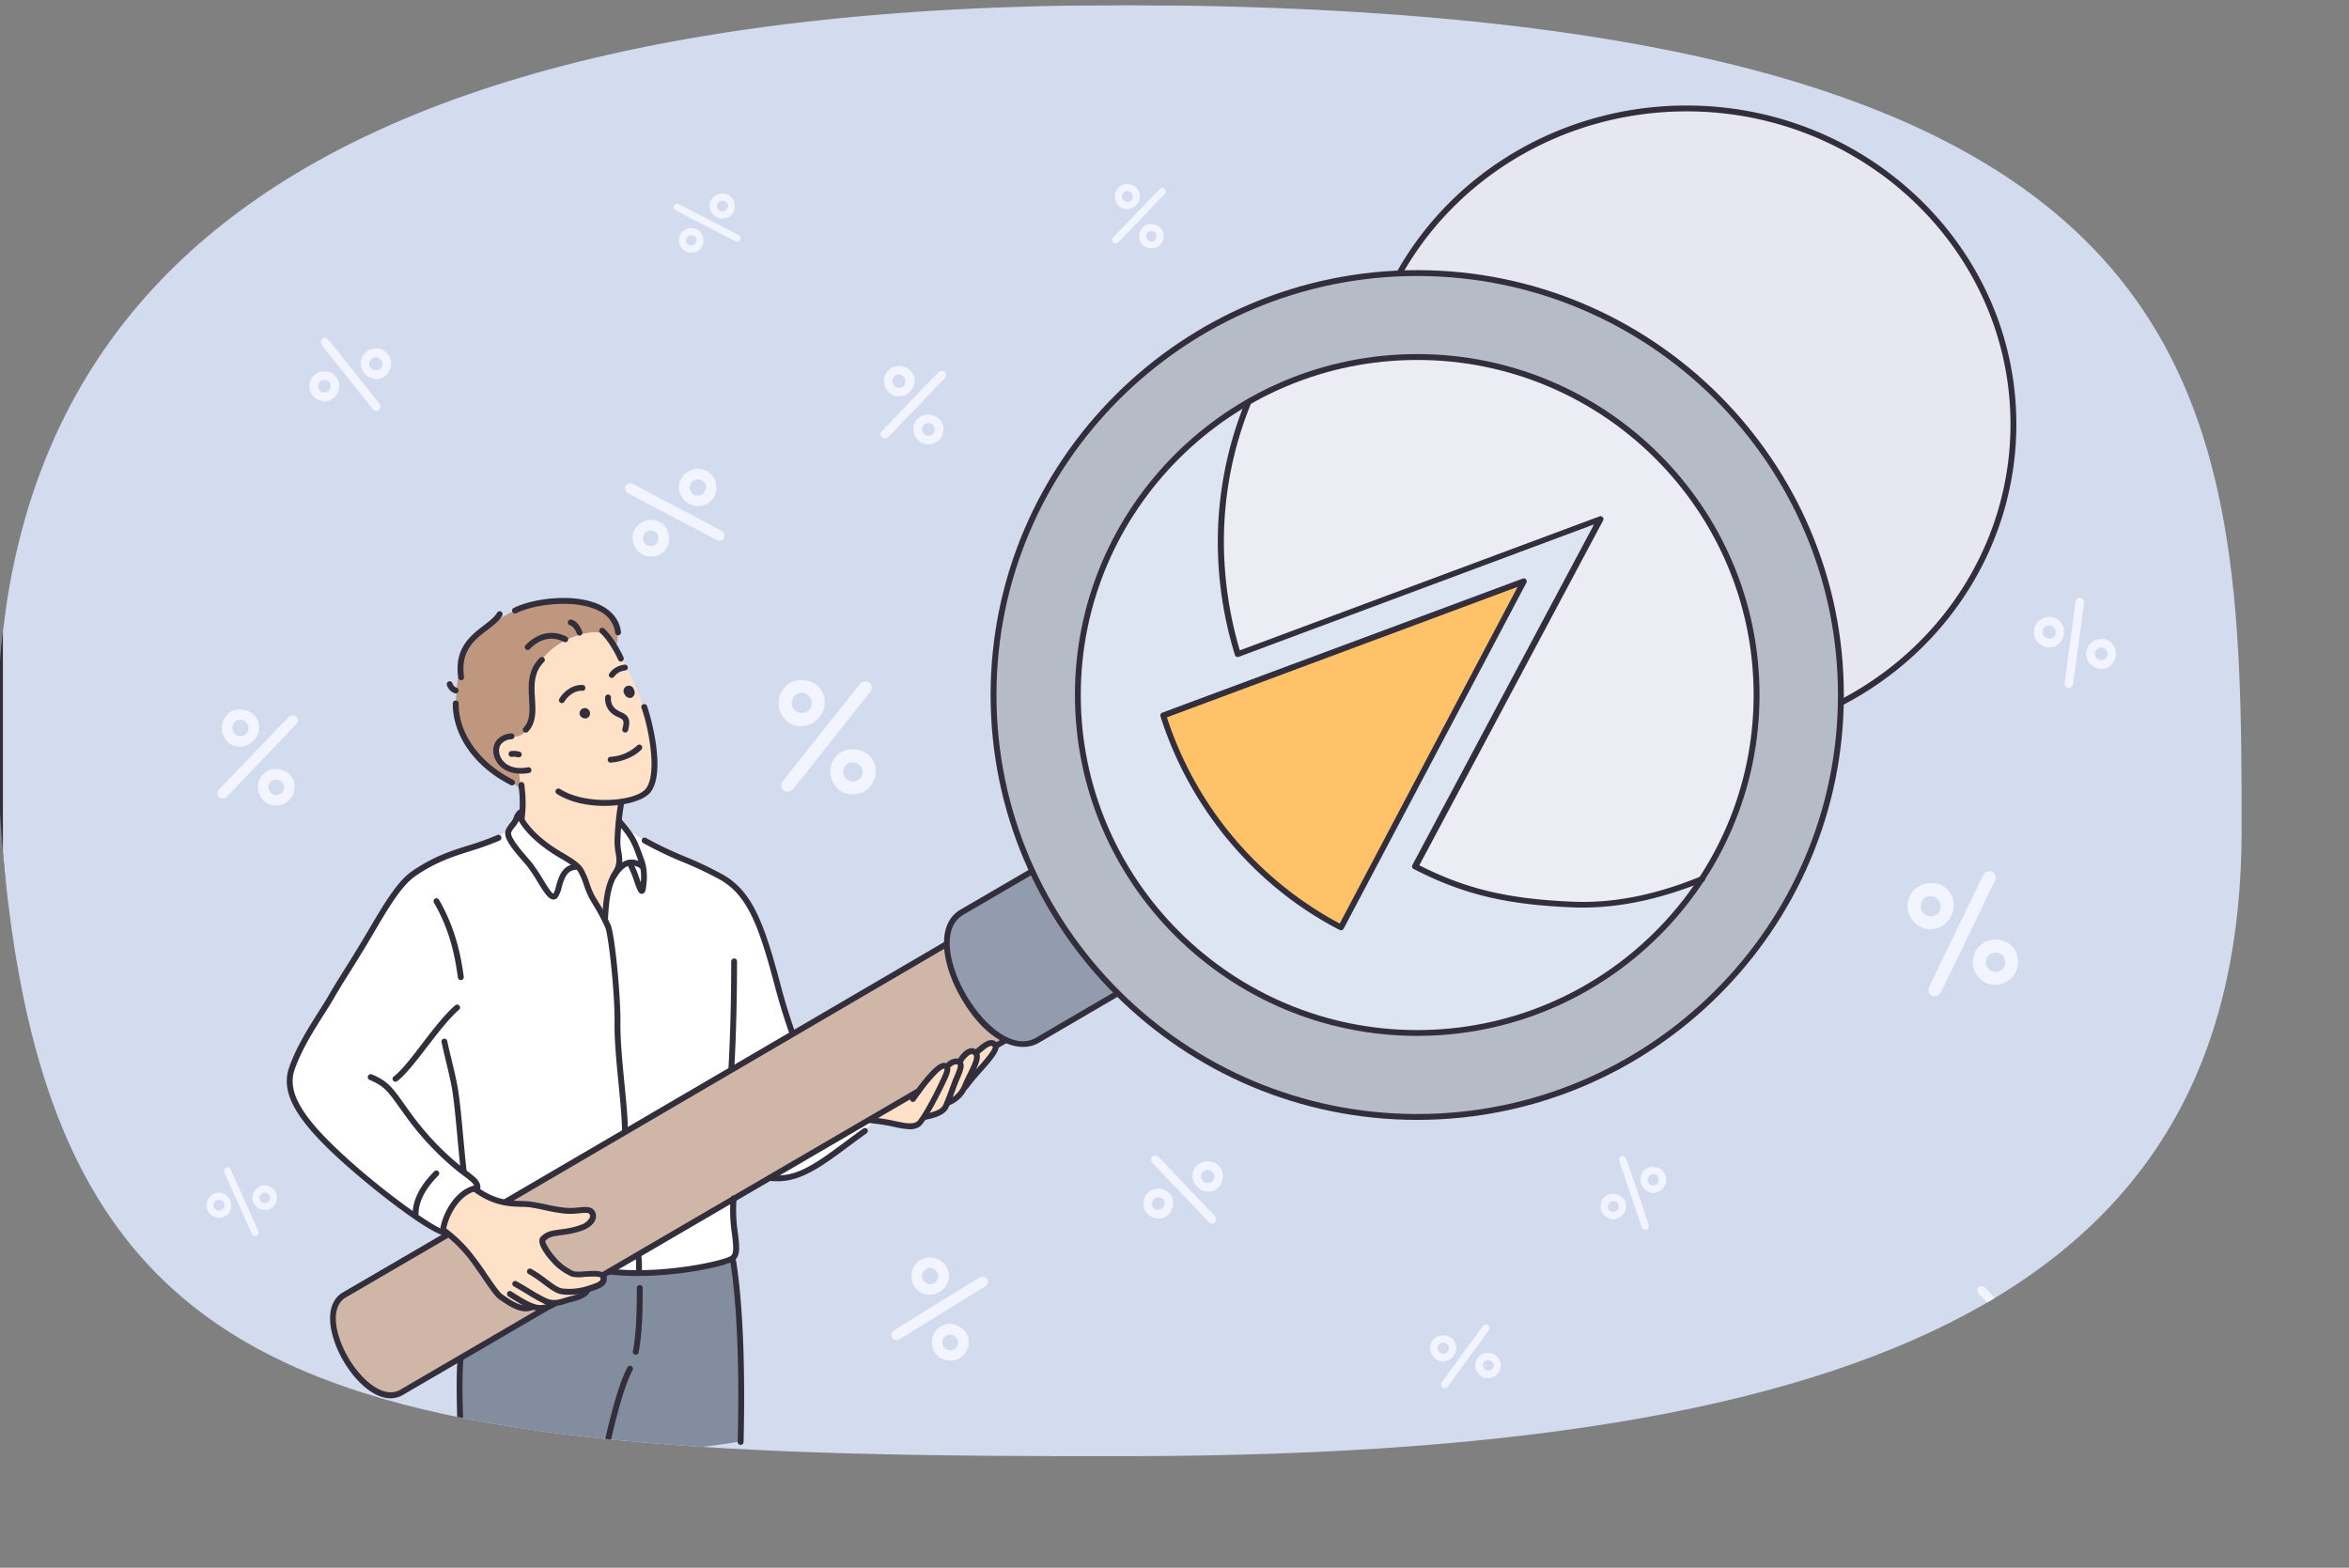 <svg id="_Layer_" data-name="&lt;Layer&gt;" xmlns="http://www.w3.org/2000/svg" xmlns:xlink="http://www.w3.org/1999/xlink" viewBox="0 0 853.45 569.67"><rect x="0" y="0" width="853.45" height="569.67" fill="#808080" stroke="none"/><defs><style>.cls-1{fill:none;}.cls-2{clip-path:url(#clip-path);}.cls-14,.cls-3{fill:#332e3c;}.cls-4{fill:#d2dcee;}.cls-10,.cls-11,.cls-12,.cls-13,.cls-14,.cls-15,.cls-16,.cls-4,.cls-5,.cls-6,.cls-7,.cls-8,.cls-9{fill-rule:evenodd;}.cls-12,.cls-5{fill:#fff;}.cls-6{fill:#ffe1c7;}.cls-7{fill:#be977e;}.cls-8{fill:#828da0;}.cls-9{fill:#e6e7f0;}.cls-10{fill:#b5bcc7;}.cls-11{fill:#d0b6a7;}.cls-12{opacity:0.25;}.cls-13{fill:#939cae;}.cls-15{fill:#ffc269;}.cls-16{fill:#f2f5ff;}</style><clipPath id="clip-path" transform="translate(-1077.09 -684.34)"><path class="cls-1" d="M1891.53,985.86c0,157.11-115.71,226.87-401.62,227.59-298.08.74-401.62-16.74-413.34-242.65-8.13-156.91,75.68-289.07,426.72-284.48C1888.18,691.34,1891.53,828.74,1891.53,985.86Z"/></clipPath></defs><g class="cls-2"><g id="_лой_3_2_" data-name="‘лой_3_2_"><path class="cls-3" d="M1929.47,1254H1078.15a1.06,1.06,0,0,1-1.06-1V685.4a1.06,1.06,0,0,1,1.06-1.06h851.32a1.06,1.06,0,0,1,1.07,1.06V1253A1.06,1.06,0,0,1,1929.47,1254Zm-850.25-2.12h849.19V686.46H1079.22Z" transform="translate(-1077.09 -684.34)"/><path class="cls-4" d="M1078.15,685.39h851.32V1253H1078.15Z" transform="translate(-1077.09 -684.34)"/></g><g id="_лой_2_1_" data-name="‘лой_2_1_"><path class="cls-5" d="M1222.3,1006.24c5.87-8.4,19.77-11.82,29.43-15.18,2.5-.88,6.68-2.25,9.09-4.59,2.19-2.12,2.6-5.24,4.85-5.74,19.34-4.26,36.81,2.43,36.81,2.43s2.54,3.26,10,7.2c11.75,6.2,30.77,14.55,33.68,18.27,7.43,9.5,10.8,22.16,13.72,33.25,2.35,8.89,4.95,17.46,4.95,17.46l29.92,32.44s-12.26,11.63-21.65,16.72-15.9,3.69-15.9,3.69l-14,7.86s.18,5.43.11,8.66c-.12,5.47,3.2,10.72.93,11.87-12.63,6.39-45.28,5.77-45.28,5.77l-61.5-14.76s-3.29-.72-9.32-4.79a232.31,232.31,0,0,1-31.82-26.67c-7.31-7.49-14.27-15.85-14.4-22.73-.1-5.73,8.66-20,17-33.61C1209.92,1026.12,1219.4,1010.39,1222.3,1006.24Z" transform="translate(-1077.09 -684.34)"/><path class="cls-6" d="M1266.74,925.82s15.66-21.43,26.87-13.91c6.47,4.33,13.85,19,17.73,30.82,2.85,8.75,3.05,15,3.45,19.66,1,11-12,13.9-12,13.9l-1.21,11.8,1,10.41s-2.11,2-3.53,6.79a84.59,84.59,0,0,0-2.15,12.54l-4.87-7.62-3.79-10.47s-9.84-4.86-15-9.43-6.4-7.89-6.4-7.89a77.08,77.08,0,0,0-.08-10.43,15,15,0,0,0-3.33-7.49s-7.94-1.87-7.65-11.56S1266.74,925.82,1266.74,925.82Z" transform="translate(-1077.09 -684.34)"/><path class="cls-7" d="M1263.84,906.31c6.26-3.15,24.28-4.4,30.93-1.34a11.59,11.59,0,0,1,6.64,9,10.29,10.29,0,0,1-.48,4.9L1298.7,916s-3.28-4.58-14.83.41c-7.41,3.2-13,9.65-13.47,16.45-.25,4.19.56,10.23-.32,13.27-1.61,5.54-4.42,5.76-6.85,6-2.79.3-5.15.4-5.89,3.91-1.38,6.56,8.27,9,8.27,9s1.28,8-.27,5.48c-1.07-1.76-5.65-2.8-10.47-6.91s-10.14-11.78-11.35-18.47a36.17,36.17,0,0,1,.5-16.4c.85-3.51,1.83-8.31,4.16-11.34C1251.65,912.87,1258.79,908.84,1263.84,906.31Z" transform="translate(-1077.09 -684.34)"/><path class="cls-8" d="M1244.1,1178.65l53.82-32.46a217.9,217.9,0,0,0,24.93-.57,109.08,109.08,0,0,0,19.9-3.84s2.4,16.89,3.25,33.48.14,32.88.14,32.88a302.65,302.65,0,0,1-47.33,4c-25.38,0-54.2-3.83-54.2-3.83Z" transform="translate(-1077.09 -684.34)"/><path class="cls-9" d="M1530.18,830.63l47.84-31.8c16.84-43.85,60.4-75.07,111.5-75.07,65.69,0,118.94,51.62,118.94,115.3,0,48.8-31.28,90.52-75.47,107.36l-38,57.92s-25,9.6-50.91,8.61c-32.16-1.22-52.84-14.16-52.84-14.16l67-125.64-131.48,48.61s-6.52-21.6-6-44.4C1521.34,853,1530.18,830.63,1530.18,830.63Z" transform="translate(-1077.09 -684.34)"/><path class="cls-10" d="M1599.94,784c-15.27-.49-33.46,1.12-48.65,5.19-21.6,5.78-37.76,16.28-50.27,24.6-16.93,11.26-36.06,32.92-48,56.49-8,15.73-11.51,32.25-13.7,47.27a147.71,147.71,0,0,0,.35,42c3.71,25.41,12.55,41.23,12.55,41.23l-26.2,15.52a11.38,11.38,0,0,0-3.59,4.22,20.93,20.93,0,0,0-1.56,6.65l-180.63,105.44-39.82,23.68a12,12,0,0,0-2.75,7.85c0,4.29,2.81,10.16,5.23,14.28s6.7,9.15,10.42,11.26a11.36,11.36,0,0,0,7.67,1.5l74.89-43,146.94-86.06a11.66,11.66,0,0,0,4.26,1.63,15.51,15.51,0,0,0,5-.31l30.73-17.91s32.86,35,84.11,42.69c19.26,2.9,43.44,2.56,65-3,23.79-6.2,44.66-18.4,57.68-29.8,10.17-8.89,21.55-19.43,31.13-34.67,14.34-22.8,25.07-52.87,25.46-77.64.35-23.51-4.32-46.49-11.67-64.29a169.14,169.14,0,0,0-24.65-41.15c-1.39-2-14.61-17.63-37.11-31.35A157.19,157.19,0,0,0,1614,785.21,125.71,125.71,0,0,0,1599.94,784Zm-36.57,33.58c15.78-3.05,37-4.91,58-.16,13.84,3.12,28.55,10.73,38,17.13,27,18.26,47.78,45.8,53.8,80.82,4.61,26.82.07,60.83-13.92,81.5a114.66,114.66,0,0,1-18.7,25.72c-12.1,12.32-30,24-48.71,30.42-19.73,6.76-43.89,8.25-64,4.26-21.21-4.22-38.39-15-51.17-23.66-25.12-17-42-45-46.61-77.13-4.15-28.86,2.14-61.77,17.4-84.33,1.21-1.78,11-17.69,25.66-29.95C1528.9,829,1549.78,820.22,1563.37,817.59Z" transform="translate(-1077.09 -684.34)"/><path class="cls-11" d="M1452.2,1000.82l-26.2,15.52a11.38,11.38,0,0,0-3.59,4.22,20.93,20.93,0,0,0-1.56,6.65l-180.63,105.44-39.82,23.68a12,12,0,0,0-2.75,7.85c0,4.29,2.81,10.16,5.23,14.28s6.7,9.15,10.42,11.26a11.36,11.36,0,0,0,7.67,1.5l74.89-43,146.94-86.06a11.66,11.66,0,0,0,4.26,1.63,15.51,15.51,0,0,0,5-.31l30.73-17.91s-12.3-11-20-22.24A82.28,82.28,0,0,1,1452.2,1000.82Z" transform="translate(-1077.09 -684.34)"/><path class="cls-6" d="M1409.68,1081.58s3.69-4.54,6.41-7.31a9.3,9.3,0,0,1,5.46-2.64l1.28-1.29,2.92-.35,2.79-3.28,3.32-.38a40.56,40.56,0,0,1,5.07-2.83c2.15-.53,2.42,1.51.55,4.38a65.47,65.47,0,0,1-7.77,8.79l-4.21,5.91-4.13,3-2.79,3.24-5.46,1.41s-1.95,4.75-8.38,2.91a62.72,62.72,0,0,0-12.09-1.66Z" transform="translate(-1077.09 -684.34)"/><path class="cls-6" d="M1249.51,1116.29s4.46,3.29,8.17,4.18c4.92,1.19,9.57,1.19,15.63,1.93,2.62.33,6.74,1.1,9.22,1.65,4.56,1,7.54-.85,8.81.25,2.81,2.43.4,5.18-4.88,6.65-3.67,1-9.77,0-12.12,3.71-.95,1.48,3.53,7.79,9.82,12.5,2.17,1.63,12.75.64,12.68,1.65-.18,2.44-6.14,4.36-6.14,4.36s-.79,1.42-3.55,2.42c-5.69,2.07-16,4.57-18.69,4.46-1.68-.08-6.17-1.89-8.9-4.07-4-3.22-7.48-10.17-11.22-14.65a64.78,64.78,0,0,0-10.16-9.95s1.26-6.33,4.09-10.1A15.08,15.08,0,0,1,1249.51,1116.29Z" transform="translate(-1077.09 -684.34)"/><path class="cls-12" d="M1469.33,936.87a122.75,122.75,0,1,1,122.74,122.56A122.67,122.67,0,0,1,1469.33,936.87Z" transform="translate(-1077.09 -684.34)"/><path class="cls-13" d="M1424.22,1017.45l27.41-16.12a196.81,196.81,0,0,0,14.48,24.68,140.7,140.7,0,0,0,17,19.43l-27.21,15.36s-5.14,4.14-10.78,2.52c-9.53-2.72-20.53-18.6-23.23-29.64S1424.22,1017.45,1424.22,1017.45Z" transform="translate(-1077.09 -684.34)"/><path class="cls-3" d="M1266.26,965.47c-5.5,0-9-3.21-9.8-6.93a6.19,6.19,0,0,1,.93-5,7.28,7.28,0,0,1,5.33-2.7,1.07,1.07,0,1,1,.22,2.12,5.24,5.24,0,0,0-3.84,1.84,4.12,4.12,0,0,0-.56,3.35c.67,3.24,4.2,6.17,10.36,5a1.06,1.06,0,1,1,.4,2.09A16.54,16.54,0,0,1,1266.26,965.47Z" transform="translate(-1077.09 -684.34)"/><path class="cls-3" d="M1265.53,959.52a1.07,1.07,0,0,1-.25,0,6.45,6.45,0,0,0-2-.2,1.07,1.07,0,1,1-.51-2.07,8.06,8.06,0,0,1,3,.2,1.06,1.06,0,0,1-.24,2.1Z" transform="translate(-1077.09 -684.34)"/><path class="cls-3" d="M1302.69,924.72a1,1,0,0,1-1-.63c0-.07-2.9-6.51-6.58-9.81a1.07,1.07,0,0,1,1.42-1.59c4,3.61,7,10.26,7.1,10.54a1.05,1.05,0,0,1-.54,1.4A1.07,1.07,0,0,1,1302.69,924.72Z" transform="translate(-1077.09 -684.34)"/><path class="cls-3" d="M1296.63,977.18c-6,0-12.38-1.26-17.22-4.36a1.06,1.06,0,1,1,1.14-1.79c9.66,6.17,27.76,4.44,31.23-.16,4.39-5.81.62-23.29-1.62-29.25a1.06,1.06,0,1,1,2-.75c1.28,3.42,7,23.77,1.33,31.28C1311.24,975.12,1304.27,977.18,1296.63,977.18Z" transform="translate(-1077.09 -684.34)"/><path class="cls-3" d="M1266.6,983h-.12a1.07,1.07,0,0,1-.94-1.17,41.92,41.92,0,0,0,.08-10.85l-.13-1.31a1.06,1.06,0,0,1,2.12-.19l.12,1.31a43.28,43.28,0,0,1-.07,11.27A1.06,1.06,0,0,1,1266.6,983Z" transform="translate(-1077.09 -684.34)"/><path class="cls-3" d="M1296.93,1019.15h-.08a1.06,1.06,0,0,1-1-1.13l.09-1.22c.31-4.58.74-10.87,3.69-15.54,1.81-2.87,1.53-4.6,1.13-7a21.55,21.55,0,0,1-.39-4.57,103.06,103.06,0,0,1,1.4-14,1.07,1.07,0,0,1,1.28-.79,1.05,1.05,0,0,1,.79,1.29,102.22,102.22,0,0,0-1.34,13.55,19.33,19.33,0,0,0,.36,4.17c.41,2.53.81,4.92-1.43,8.47-2.67,4.22-3.07,10.2-3.37,14.56l-.08,1.22A1.07,1.07,0,0,1,1296.93,1019.15Z" transform="translate(-1077.09 -684.34)"/><path class="cls-3" d="M1263.16,969.76a1.14,1.14,0,0,1-.48-.12c-13-6.55-21.08-17.89-21.08-29.59a1.07,1.07,0,1,1,2.13,0c0,10.89,7.62,21.5,19.9,27.69a1.07,1.07,0,0,1-.47,2Z" transform="translate(-1077.09 -684.34)"/><path class="cls-3" d="M1242.66,936.26a1,1,0,0,1-.34,0,4.59,4.59,0,0,1-2.9-3.12,1.07,1.07,0,0,1,.87-1.23,1.09,1.09,0,0,1,1.23.88,2.56,2.56,0,0,0,1.48,1.46,1.06,1.06,0,0,1-.34,2.06Z" transform="translate(-1077.09 -684.34)"/><path class="cls-3" d="M1244.58,931.51a1.06,1.06,0,0,1-1-.92c-1.54-10.71,4.46-15.28,9.29-19,2-1.53,3.89-3,4.84-4.61a1.06,1.06,0,0,1,1.84,1.07c-1.15,2-3.21,3.57-5.39,5.23-4.61,3.51-9.84,7.49-8.48,17a1.07,1.07,0,0,1-.9,1.21Z" transform="translate(-1077.09 -684.34)"/><path class="cls-3" d="M1301.6,915.18a1,1,0,0,1-1-.92,10.13,10.13,0,0,0-5.76-7.86c-8.46-4.51-23.51-2.57-30.15.75a1.06,1.06,0,0,1-1.43-.47,1.08,1.08,0,0,1,.48-1.44c7.21-3.59,22.91-5.62,32.1-.71,4,2.16,6.35,5.33,6.87,9.46a1.06,1.06,0,0,1-.92,1.19Z" transform="translate(-1077.09 -684.34)"/><path class="cls-3" d="M1268.1,950.54a1.07,1.07,0,0,1-.77-1.8c2.45-2.56,2.22-6.17,2-10.35-.3-4.93-.64-10.53,3.9-15a1.06,1.06,0,1,1,1.5,1.51c-3.86,3.83-3.56,8.69-3.27,13.39.26,4.28.54,8.71-2.55,11.94A1,1,0,0,1,1268.1,950.54Z" transform="translate(-1077.09 -684.34)"/><path class="cls-3" d="M1287.68,915.31a1.06,1.06,0,0,1-1-.71c-.25-.74-1.21-2.73-2.55-3.06a1.07,1.07,0,0,1,.52-2.07c2.68.66,3.91,4.06,4,4.44a1.06,1.06,0,0,1-.66,1.35A1,1,0,0,1,1287.68,915.31Z" transform="translate(-1077.09 -684.34)"/><path class="cls-3" d="M1268.83,920.53a1,1,0,0,1-.74-.31,1,1,0,0,1,0-1.49c4.44-4.55,9.72-5.62,14.87-3.05a1.06,1.06,0,0,1-1,1.9c-5.46-2.73-9.76-.08-12.4,2.63A1.07,1.07,0,0,1,1268.83,920.53Z" transform="translate(-1077.09 -684.34)"/><path class="cls-3" d="M1283.71,1154.83a18.42,18.42,0,0,1-2.64-.19c-2-.32-4.17-1.91-6.63-3.75a45.14,45.14,0,0,0-5.32-3.61,1.06,1.06,0,0,1-.42-1.44,1.08,1.08,0,0,1,1.45-.42,50.31,50.31,0,0,1,5.56,3.75c2.14,1.62,4.16,3.13,5.69,3.36a21.68,21.68,0,0,0,9.41-1c2-.64,4-1.27,4.42-2.11a1,1,0,0,0,0-.79c-.22-.69-4.35-.41-5.71-.31a13.8,13.8,0,0,1-4.68-.1,20.91,20.91,0,0,1-7.54-5.55c-1.81-2-5.78-7-3.62-9,1.76-1.68,3.24-2.06,6-2.47l1.24-.18a30,30,0,0,0,7.31-1.66,5.49,5.49,0,0,0,3.15-2.6,1.39,1.39,0,0,0-.12-1.22c-.34-.62-1.61-.52-3.68-.34a26.56,26.56,0,0,1-5.58.11,71,71,0,0,1-7-1.23c-1.61-.36-3.27-.71-5.24-1a26.94,26.94,0,0,0-3.33-.21c-4.26-.13-10.11-.3-17.27-5.54a1.07,1.07,0,1,1,1.26-1.72c6.63,4.85,11.87,5,16.07,5.13a28.57,28.57,0,0,1,3.59.24c2,.3,3.73.67,5.37,1a62.83,62.83,0,0,0,6.83,1.2,23.41,23.41,0,0,0,5.14-.11c2.53-.24,4.72-.45,5.75,1.43a3.54,3.54,0,0,1,.26,2.94c-.71,2.07-3,3.32-4.33,3.88a32,32,0,0,1-7.85,1.8l-1.21.18c-2.64.39-3.53.67-4.81,1.9-.22.66,1.62,3.71,3.74,6.1a18.9,18.9,0,0,0,6.66,5,15.43,15.43,0,0,0,3.83,0c3.51-.25,7.14-.51,7.88,1.78a3,3,0,0,1-.14,2.43c-.84,1.62-3,2.31-5.56,3.11A26.49,26.49,0,0,1,1283.71,1154.83Z" transform="translate(-1077.09 -684.34)"/><path class="cls-3" d="M1278.51,1158.89a8.9,8.9,0,0,1-4-.94,54.89,54.89,0,0,1-5.58-3.14c-1.41-.86-3-1.84-5.26-3.1a1.06,1.06,0,0,1,1-1.85c2.29,1.28,3.91,2.26,5.33,3.14a58,58,0,0,0,5.4,3c2.62,1.26,4.6.64,6.91-.07.67-.21,1.34-.41,2-.58,3.34-.79,5-1.87,5.16-2.59a1.07,1.07,0,0,1,2.08.47c-.42,1.83-2.69,3.23-6.76,4.19-.65.15-1.28.35-1.91.54A14.87,14.87,0,0,1,1278.51,1158.89Z" transform="translate(-1077.09 -684.34)"/><path class="cls-3" d="M1273.47,1160.67c-3.23,0-6.39-1.86-11.69-5.25a1.06,1.06,0,0,1-.32-1.47,1,1,0,0,1,1.46-.32c8.22,5.24,10.24,6.06,15,3.58a1.06,1.06,0,0,1,1.43.45,1.07,1.07,0,0,1-.45,1.45A11.93,11.93,0,0,1,1273.47,1160.67Z" transform="translate(-1077.09 -684.34)"/><path class="cls-3" d="M1268.05,1160.83c-3.14,0-6.22-2-9.75-4.47-1.28-.91-3.12-3.54-6-7.74-2-2.95-4.31-6.28-6.26-8.56a52.4,52.4,0,0,0-8.36-7.83,1.08,1.08,0,0,1-.24-1.49,1.06,1.06,0,0,1,1.48-.24,53,53,0,0,1,8.73,8.17,108,108,0,0,1,6.4,8.74c2.19,3.18,4.46,6.48,5.49,7.21,4.7,3.32,7.6,4.8,10.47,3.7a1.07,1.07,0,1,1,.77,2A7.58,7.58,0,0,1,1268.05,1160.83Z" transform="translate(-1077.09 -684.34)"/><path class="cls-3" d="M1238,1132.73h-.13a1.08,1.08,0,0,1-.93-1.19c.67-5.61,5-14.42,12.35-16.42a1.06,1.06,0,0,1,1.3.75,1,1,0,0,1-.75,1.3c-6.37,1.73-10.2,9.75-10.79,14.63A1.05,1.05,0,0,1,1238,1132.73Z" transform="translate(-1077.09 -684.34)"/><path class="cls-3" d="M1250.52,1117.64l-.18,0a1.05,1.05,0,0,1-.87-1.22c.26-1.59-.67-2.38-4-4.87-1.11-.84-2.48-1.89-4-3.18a103.42,103.42,0,0,1-16.74-18.14c-.88-1.19-1.65-2.27-2.35-3.25-4.38-6.13-5.7-8-11-10.23a1.06,1.06,0,1,1,.84-2c5.8,2.47,7.33,4.61,11.85,10.94l2.33,3.25a101.48,101.48,0,0,0,16.39,17.74c1.53,1.26,2.83,2.25,4,3.13,3.38,2.57,5.25,4,4.76,6.9A1.07,1.07,0,0,1,1250.52,1117.64Z" transform="translate(-1077.09 -684.34)"/><path class="cls-3" d="M1220.78,1077.42a1.1,1.1,0,0,1-.86-.43,1.07,1.07,0,0,1,.22-1.49c2.73-2,6.43-6.83,10.34-11.92,4-5.25,8.22-10.67,12-13.95a1.06,1.06,0,0,1,1.39,1.61c-3.62,3.14-7.73,8.48-11.71,13.65s-7.8,10.11-10.76,12.31A1.07,1.07,0,0,1,1220.78,1077.42Z" transform="translate(-1077.09 -684.34)"/><path class="cls-3" d="M1239,1133.33c-5.27,0-30.44-19.62-42.78-31.71-12.67-12.4-16.89-21.16-14.13-29.25,2.53-7.4,7.17-14.73,10.9-20.62,1.34-2.11,2.6-4.12,3.59-5.84,1.7-3,3.56-5.93,5.72-9.37,1.88-3,4-6.4,6.39-10.39.85-1.41,1.71-2.87,2.57-4.33,5-8.46,10.1-17.21,15.55-20.94,7.79-5.33,13.87-7.25,20.31-9.28a100.7,100.7,0,0,0,10.64-3.83,1.07,1.07,0,1,1,.86,2,105.07,105.07,0,0,1-10.86,3.9c-6.28,2-12.22,3.86-19.74,9-5.07,3.47-10.08,12-14.93,20.26-.86,1.47-1.72,2.93-2.57,4.36-2.4,4-4.54,7.41-6.42,10.42-2.14,3.41-4,6.38-5.67,9.3-1,1.77-2.29,3.79-3.65,5.92-3.67,5.8-8.23,13-10.68,20.17s1.62,15.29,13.61,27c15.9,15.58,38,31.09,41,31.15a1.07,1.07,0,0,1,.79,2A1.42,1.42,0,0,1,1239,1133.33Zm-.35-2Z" transform="translate(-1077.09 -684.34)"/><path class="cls-3" d="M1244.51,1040.48a1.07,1.07,0,0,1-1.06-.92c-1.14-8.31-3-17.37-8.7-27.22a1.06,1.06,0,1,1,1.84-1.06c6.71,11.56,8.24,22.66,9,28a1.08,1.08,0,0,1-.91,1.2Z" transform="translate(-1077.09 -684.34)"/><path class="cls-3" d="M1245.51,1111a1.06,1.06,0,0,1-1-1c-.42-3.6-.82-8-1.21-12.16-.66-7.16-1.35-14.58-2.12-18.59-.7-3.68-1.54-7.14-2.28-10.17-.54-2.21-1-4.29-1.4-6.06a1.06,1.06,0,0,1,2.09-.41c.34,1.72.82,3.69,1.38,6,.74,3.06,1.59,6.54,2.3,10.28.79,4.1,1.48,11.57,2.15,18.8.39,4.19.79,8.53,1.2,12.11a1.05,1.05,0,0,1-.94,1.18Z" transform="translate(-1077.09 -684.34)"/><path class="cls-3" d="M1228.09,1126.58a1.06,1.06,0,0,1-1.07-1.06c0-5.1,2.64-10.34,7.84-15.54a1.06,1.06,0,0,1,1.51,1.5c-4.79,4.79-7.22,9.52-7.22,14A1.06,1.06,0,0,1,1228.09,1126.58Z" transform="translate(-1077.09 -684.34)"/><path class="cls-3" d="M1304.13,1096a1.06,1.06,0,0,1-1.07-1.06c0-4-.59-10.09-1.21-16.58-.77-7.89-1.56-16-1.48-22,.15-11.31-2.21-32.31-3.38-35a75,75,0,0,0-4.85-9l-.58-1a28.43,28.43,0,0,1-2.3-5.31,26.81,26.81,0,0,0-2.11-4.94c-1-1.68-3.87-3.38-6.63-5-1.1-.65-2.19-1.31-3.2-2-3.43-2.25-9.61-6.92-12.44-12.77a1.06,1.06,0,0,1,1.91-.93c2.62,5.4,8.45,9.79,11.7,11.93,1,.64,2,1.27,3.12,1.92,3.12,1.86,6.08,3.61,7.36,5.77a27.82,27.82,0,0,1,2.29,5.31,27.43,27.43,0,0,0,2.12,4.93l.58.95a76.93,76.93,0,0,1,5,9.24c1.5,3.48,3.68,25.63,3.55,35.91-.08,5.8.71,13.89,1.46,21.71.64,6.54,1.24,12.72,1.24,16.79A1.06,1.06,0,0,1,1304.13,1096Z" transform="translate(-1077.09 -684.34)"/><path class="cls-3" d="M1278.14,1011.2H1278c-1.67-.16-3.13-2.42-5.56-6.37a60.64,60.64,0,0,0-3.69-5.58c-.34-.44-.89-1.06-1.54-1.81-3.42-3.91-6.5-7.64-6.59-10.23,0-1.41.83-2.51,1.76-3.7.21-.25.42-.53.64-.83a7.07,7.07,0,0,0,.78-1.5,5.33,5.33,0,0,1,2.44-3,1.06,1.06,0,0,1,1.42.47,1,1,0,0,1-.47,1.42c-.69.35-1,1-1.43,2a9.15,9.15,0,0,1-1,1.94c-.24.3-.46.6-.68.87-.74.94-1.32,1.68-1.3,2.31.07,2.05,4,6.5,6.06,8.9.68.79,1.25,1.44,1.62,1.9a65.37,65.37,0,0,1,3.82,5.76c1.22,2,3,4.92,3.85,5.34a10.22,10.22,0,0,0,1-2.82c.88-3.14,2.23-7.9,7.48-8a1.06,1.06,0,1,1,0,2.12c-3.4.06-4.41,2.71-5.47,6.44a9.67,9.67,0,0,1-1.57,3.73A1.91,1.91,0,0,1,1278.14,1011.2Zm0-2.12h0Z" transform="translate(-1077.09 -684.34)"/><path class="cls-3" d="M1310.28,1009.16c-1.14,0-1.64-1.37-2.87-4.84a34.62,34.62,0,0,0-2.33-5.6,1.06,1.06,0,1,1,1.81-1.12,35.56,35.56,0,0,1,2.52,6c.15.41.31.87.48,1.33a16.33,16.33,0,0,0-.69-7.19l-.34-1c-2.25-6.25-2.71-7.55-7.42-13.09a1.06,1.06,0,0,1,.13-1.5,1.07,1.07,0,0,1,1.49.12c5,5.84,5.5,7.36,7.8,13.75l.35.95c1,2.89,1.2,6.35.47,10.59-.16,1-.59,1.47-1.27,1.54Z" transform="translate(-1077.09 -684.34)"/><path class="cls-3" d="M1300,1003.88a1.06,1.06,0,0,1-.91-1.63c2-3.21,4.05-5,6.29-5.47a7.26,7.26,0,0,1,5.71,1.54,1.08,1.08,0,0,1,.26,1.49,1.07,1.07,0,0,1-1.48.26,5.28,5.28,0,0,0-4.07-1.2c-1.6.33-3.26,1.84-4.9,4.51A1.07,1.07,0,0,1,1300,1003.88Z" transform="translate(-1077.09 -684.34)"/><path class="cls-3" d="M1364.9,1060.65a1.06,1.06,0,0,1-1-.72c-3-8.69-4.24-13.33-5.55-18.24-.94-3.53-1.91-7.19-3.61-12.61-4.39-13.95-8.66-20.71-15.74-24.93a132.06,132.06,0,0,0-13.76-6.55,136.51,136.51,0,0,1-14.49-6.93,1.06,1.06,0,0,1-.37-1.46,1.05,1.05,0,0,1,1.46-.36,132.11,132.11,0,0,0,14.24,6.79,133.47,133.47,0,0,1,14,6.69c7.6,4.52,12.11,11.6,16.68,26.11,1.72,5.47,2.7,9.15,3.64,12.71,1.3,4.88,2.52,9.46,5.5,18.07a1.07,1.07,0,0,1-.66,1.36A1,1,0,0,1,1364.9,1060.65Z" transform="translate(-1077.09 -684.34)"/><path class="cls-3" d="M1342.81,1073.67h-.06a1.07,1.07,0,0,1-1-1.12c.66-11.18,1-25,1-38.87a1.06,1.06,0,1,1,2.12,0c0,13.92-.36,27.78-1,39A1.07,1.07,0,0,1,1342.81,1073.67Z" transform="translate(-1077.09 -684.34)"/><path class="cls-3" d="M1308.68,1148a82.83,82.83,0,0,1-10-.55,1,1,0,0,1-.92-1.18,1.06,1.06,0,0,1,1.17-.93c18,2.16,40.76-2.68,43.66-4.65,1.28-.88.91-4,.43-8a57.42,57.42,0,0,1-.5-12.91,1.06,1.06,0,0,1,1.17-1,1.08,1.08,0,0,1,1,1.18,55.94,55.94,0,0,0,.49,12.44c.59,4.85,1,8.35-1.35,10C1340.79,1144.5,1324.35,1148,1308.68,1148Z" transform="translate(-1077.09 -684.34)"/><path class="cls-3" d="M1244.63,1209a1.06,1.06,0,0,1-1.06-1c-.43-7.49-.93-24.59-.16-30.17a1.07,1.07,0,0,1,1.21-.91,1.06,1.06,0,0,1,.9,1.2c-.76,5.44-.25,22.33.18,29.76a1.08,1.08,0,0,1-1,1.13Z" transform="translate(-1077.09 -684.34)"/><path class="cls-3" d="M1346.12,1209.36h0a1.06,1.06,0,0,1-1-1.08c.9-37.45-1.34-57.27-2.75-65.75a1.06,1.06,0,0,1,.87-1.22,1.07,1.07,0,0,1,1.23.86c1.42,8.56,3.68,28.54,2.78,66.15A1.06,1.06,0,0,1,1346.12,1209.36Z" transform="translate(-1077.09 -684.34)"/><path class="cls-3" d="M1297,1213.05l-.24,0a1.06,1.06,0,0,1-.8-1.27c1.79-8,5.11-23,9.08-30.59a1.08,1.08,0,0,1,1.44-.45,1.07,1.07,0,0,1,.45,1.44c-3.85,7.37-7.13,22.12-8.9,30.06A1,1,0,0,1,1297,1213.05Z" transform="translate(-1077.09 -684.34)"/><path class="cls-3" d="M1308.09,1176.59l-.2,0a1.06,1.06,0,0,1-.85-1.24c1.19-6.48,1.43-13.83,1.43-22.88a1.07,1.07,0,1,1,2.13,0c0,9.16-.25,16.63-1.47,23.27A1.06,1.06,0,0,1,1308.09,1176.59Z" transform="translate(-1077.09 -684.34)"/><path class="cls-3" d="M1407.76,1094.69a30.92,30.92,0,0,1-5.73-.85,67.31,67.31,0,0,0-8.62-1.36,1,1,0,0,1-1-1.14,1.06,1.06,0,0,1,1.14-1,66.43,66.43,0,0,1,8.89,1.39c3.47.72,6,1.23,7.7.23,1.2-.74,5.73-8.9,8-13.85l.45-.93c.64-1.33,1.82-3.78,1.66-4.49h-.25c-1.36,0-5.91,5.14-10.35,11.59a1.07,1.07,0,0,1-1.48.29,1.09,1.09,0,0,1-.28-1.49c3.19-4.62,9-12.41,12-12.51a2.26,2.26,0,0,1,2.1.93c1,1.45-.2,3.83-1.52,6.6l-.44.92c-.06.13-6.46,13.35-8.91,14.78A6.66,6.66,0,0,1,1407.76,1094.69Z" transform="translate(-1077.09 -684.34)"/><path class="cls-3" d="M1413,1091.28a1.07,1.07,0,0,1-1-.83,1.06,1.06,0,0,1,.81-1.26c3.76-.82,6.25-1.67,7-3.42.7-1.56,1.52-3.79,2.33-5.93.35-1,.7-1.89,1-2.74.22-.58.47-1.17.73-1.77.52-1.2,1.59-3.72,1.13-4.11a.86.86,0,0,0-.74-.11,3.48,3.48,0,0,0-2,1.24,1.07,1.07,0,0,1-1.87-1,5.66,5.66,0,0,1,3.49-2.32,3,3,0,0,1,2.51.6c1.64,1.41.52,4-.56,6.57-.25.56-.49,1.14-.71,1.7-.32.84-.67,1.76-1,2.71-.82,2.18-1.66,4.44-2.37,6.05-1.27,2.85-4.76,3.82-8.52,4.62A.63.63,0,0,1,1413,1091.28Z" transform="translate(-1077.09 -684.34)"/><path class="cls-3" d="M1421.28,1086.25a1.08,1.08,0,0,1-.32-2.1,10,10,0,0,0,5.76-5.48c.53-1.36,1.24-2.79,1.93-4.19,1.26-2.56,3-6.08,2.08-6.83a.9.9,0,0,0-.77-.22c-1.08.21-2.48,1.94-3.09,3a1.07,1.07,0,0,1-1.45.42,1.09,1.09,0,0,1-.42-1.46c.09-.14,2-3.61,4.56-4.1a3,3,0,0,1,2.52.67c2.22,1.83.4,5.51-1.53,9.41-.66,1.35-1.35,2.75-1.85,4a12.08,12.08,0,0,1-7.1,6.75A1,1,0,0,1,1421.28,1086.25Z" transform="translate(-1077.09 -684.34)"/><path class="cls-3" d="M1427.91,1080.21a1,1,0,0,1-.6-.18,1.05,1.05,0,0,1-.27-1.47,67.66,67.66,0,0,1,5-6c2.24-2.54,6-6.8,5.74-7.87-.64-.7-1.78,0-3.8,1.69-.46.38-.89.74-1.28,1a1.07,1.07,0,1,1-1.22-1.75c.34-.23.73-.56,1.14-.9,1.73-1.43,4.61-3.83,6.77-1.44,1.86,2-1.34,5.67-5.76,10.65a70.16,70.16,0,0,0-4.79,5.79A1.06,1.06,0,0,1,1427.91,1080.21Z" transform="translate(-1077.09 -684.34)"/><path class="cls-3" d="M1359.56,1113.58a21.54,21.54,0,0,1-2.85-.19,1.06,1.06,0,1,1,.28-2.11c9.29,1.22,16.45-4.11,27.31-12.17,2-1.48,4.13-3.07,6.4-4.69a1.06,1.06,0,1,1,1.24,1.72q-3.39,2.44-6.37,4.68C1375.74,1108.11,1368.38,1113.58,1359.56,1113.58Z" transform="translate(-1077.09 -684.34)"/><path class="cls-3" d="M1260.77,1122.12a1.06,1.06,0,0,1-.54-2L1420,1026.72a1.08,1.08,0,0,1,1.47.37,1,1,0,0,1-.33,1.43l-4.68,2.75L1261.3,1122A1.13,1.13,0,0,1,1260.77,1122.12Z" transform="translate(-1077.09 -684.34)"/><path class="cls-3" d="M1438.91,1065.46a1.09,1.09,0,0,1-.92-.52,1.07,1.07,0,0,1,.38-1.46l3.54-2.06a1.06,1.06,0,1,1,1.07,1.83l-3.53,2.06A1,1,0,0,1,1438.91,1065.46Z" transform="translate(-1077.09 -684.34)"/><path class="cls-3" d="M1296,1148.79a1.06,1.06,0,0,1-.93-.51,1,1,0,0,1,.35-1.43l11.61-6.78,103.14-60.13a1.08,1.08,0,0,1,1.47.35,1,1,0,0,1-.32,1.44l0,0-114.71,66.89A1.23,1.23,0,0,1,1296,1148.79Z" transform="translate(-1077.09 -684.34)"/><path class="cls-3" d="M1219,1192.44c-6.42,0-13.16-6.58-17.39-14-5-8.82-7.17-20.26.11-24.52l37.41-21.81a1.07,1.07,0,0,1,1.08,1.84l-37.42,21.81c-6,3.52-3.88,13.68.67,21.63,4.88,8.5,13,15.35,18.94,12l55.69-32.48a1.07,1.07,0,0,1,1.08,1.85l-55.71,32.47A8.87,8.87,0,0,1,1219,1192.44Z" transform="translate(-1077.09 -684.34)"/><path class="cls-3" d="M1448.81,1064.75c-6.69,0-15.3-5.14-22.72-18.09-6.57-11.49-9.38-26.34,0-31.81l25.41-14.81a1.06,1.06,0,0,1,1.45.38,1.08,1.08,0,0,1-.38,1.47l-1.13.65-24.27,14.15c-8.14,4.74-5.31,18.31.76,28.91,6.5,11.34,17.3,20.45,25.38,15.91l29.11-17a1.06,1.06,0,1,1,1.07,1.84l-29.12,17A11.33,11.33,0,0,1,1448.81,1064.75Z" transform="translate(-1077.09 -684.34)"/><path class="cls-3" d="M1309.19,1147.8h-.12a1.08,1.08,0,0,1-.94-1.18,33.83,33.83,0,0,0-.12-5.77,1.06,1.06,0,1,1,2.11-.23,34.89,34.89,0,0,1,.13,6.24A1.06,1.06,0,0,1,1309.19,1147.8Z" transform="translate(-1077.09 -684.34)"/><path class="cls-3" d="M1304.24,950.49a.92.92,0,0,1-.28,0,1.06,1.06,0,0,1-.74-1.31c.87-3.12.25-3.4-1.38-4.17a9.72,9.72,0,0,1-2.18-1.22,6.9,6.9,0,0,1-2.7-6.14,1.07,1.07,0,0,1,2.13.08,4.66,4.66,0,0,0,1.87,4.37,10.1,10.1,0,0,0,1.77,1c2.2,1,3.79,2.15,2.54,6.65A1.06,1.06,0,0,1,1304.24,950.49Z" transform="translate(-1077.09 -684.34)"/><path class="cls-3" d="M1299,961.46a1.06,1.06,0,0,1-.1-2.12,15.61,15.61,0,0,0,9.69-4.1,1.06,1.06,0,1,1,1.56,1.44c-1.76,1.9-5.71,4.29-11.06,4.78Z" transform="translate(-1077.09 -684.34)"/><path class="cls-14" d="M1287.71,944a1.91,1.91,0,1,1,2.66,1.29A2.12,2.12,0,0,1,1287.71,944Z" transform="translate(-1077.09 -684.34)"/><path class="cls-14" d="M1304,936.54a1.92,1.92,0,1,1,3.42-1.58,2.14,2.14,0,0,1-.75,2.88A2.11,2.11,0,0,1,1304,936.54Z" transform="translate(-1077.09 -684.34)"/><path class="cls-3" d="M1281.25,939.83a1,1,0,0,1-.54-.14,1.06,1.06,0,0,1-.38-1.46c1.56-2.63,4.77-5.18,8.43-5a1.05,1.05,0,0,1,1,1.12,1,1,0,0,1-1.12,1c-2.75-.15-5.28,1.91-6.46,3.92A1,1,0,0,1,1281.25,939.83Z" transform="translate(-1077.09 -684.34)"/><path class="cls-3" d="M1299.38,930.67a1,1,0,0,1-.62-.2,1,1,0,0,1-.24-1.48,7.68,7.68,0,0,1,5.71-3.14,1.07,1.07,0,0,1,0,2.13,5.57,5.57,0,0,0-4,2.25A1.07,1.07,0,0,1,1299.38,930.67Z" transform="translate(-1077.09 -684.34)"/><path class="cls-3" d="M1592,1091.27c-85.47,0-155-69.26-155-154.39s69.53-154.38,155-154.38,155,69.26,155,154.38S1677.47,1091.27,1592,1091.27Zm0-306.64c-84.3,0-152.87,68.3-152.87,152.25s68.57,152.26,152.87,152.26,152.87-68.3,152.87-152.26S1676.3,784.63,1592,784.63Z" transform="translate(-1077.09 -684.34)"/><path class="cls-3" d="M1592,1060.75c-68.58,0-124.36-55.57-124.36-123.87S1523.43,813,1592,813s124.37,55.56,124.37,123.86S1660.59,1060.75,1592,1060.75Zm0-245.61c-67.4,0-122.24,54.61-122.24,121.74s54.84,121.75,122.24,121.75,122.23-54.62,122.23-121.75S1659.41,815.14,1592,815.14Z" transform="translate(-1077.09 -684.34)"/><path class="cls-3" d="M1746.34,940.52a1.07,1.07,0,0,1-.94-.58,1,1,0,0,1,.45-1.43c38.06-19.92,61.7-58.25,61.7-100,0-62.69-52.79-113.7-117.69-113.7-43.12,0-82.73,22.74-103.4,59.33a1.06,1.06,0,0,1-1.85-1.05c21-37.26,61.37-60.41,105.25-60.41,66.07,0,119.82,52,119.82,115.83,0,42.57-24.08,81.64-62.85,101.93A1,1,0,0,1,1746.34,940.52Z" transform="translate(-1077.09 -684.34)"/><path class="cls-3" d="M1652.15,1014.12c-1.32,0-2.63,0-4-.08-24.16-1-39.73-4.82-57.44-13.94a1.05,1.05,0,0,1-.46-1.45l66-123.76L1527.17,923a1,1,0,0,1-.83,0,1.07,1.07,0,0,1-.55-.61,139.22,139.22,0,0,1-6.24-40.88,134.92,134.92,0,0,1,10-51.2,1.06,1.06,0,1,1,2,.79,132.82,132.82,0,0,0-9.79,50.41,139.16,139.16,0,0,0,5.79,39.15l130.67-48.68a1.06,1.06,0,0,1,1.17.3,1,1,0,0,1,.14,1.2l-66.76,125.28c17,8.62,32.22,12.22,55.6,13.22,14.82.63,30.12-2.38,46.76-9.22a1.07,1.07,0,0,1,.81,2C1680.4,1011,1666.05,1014.12,1652.15,1014.12Z" transform="translate(-1077.09 -684.34)"/><path class="cls-15" d="M1564.3,1021.31a131.14,131.14,0,0,1-64.57-77l131-48.73Z" transform="translate(-1077.09 -684.34)"/><path class="cls-3" d="M1564.3,1022.38a1,1,0,0,1-.48-.12c-30.74-15.82-54.47-44.12-65.11-77.63a1.08,1.08,0,0,1,.65-1.33l131-48.73a1.09,1.09,0,0,1,1.17.29,1.08,1.08,0,0,1,.14,1.21l-66.42,125.74A1.07,1.07,0,0,1,1564.3,1022.38ZM1501.05,945a130.77,130.77,0,0,0,62.8,74.93l64.63-122.34Z" transform="translate(-1077.09 -684.34)"/><path class="cls-16" d="M1389.77,932.56a3,3,0,0,1,2-.62,2.11,2.11,0,0,1,1.52.73,2.2,2.2,0,0,1,.53,1.64,3.48,3.48,0,0,1-.37,1.26c-2.51,3.13-4.9,6.14-7.21,9l-6.87,8.69q-3.42,4.34-6.9,8.72t-7.24,9.07a2.26,2.26,0,0,1-1.12.79,3,3,0,0,1-1.08.18,2.24,2.24,0,0,1-1.49-.71,2,2,0,0,1-.57-1.63,3.24,3.24,0,0,1,.63-1.63q3.75-4.7,7.21-9.08t6.87-8.68l6.9-8.69Q1386,937.26,1389.77,932.56Zm-29.8,6.62a9.42,9.42,0,0,1,1.12-3.58,8.76,8.76,0,0,1,2.09-2.47,7.29,7.29,0,0,1,2.71-1.36,9.23,9.23,0,0,1,6,.4,7.75,7.75,0,0,1,2.58,1.71,7.75,7.75,0,0,1,2.26,6.16,8.42,8.42,0,0,1-1,3.5,9.42,9.42,0,0,1-2.13,2.62,8.79,8.79,0,0,1-2.88,1.61,8.25,8.25,0,0,1-3.27.44,7.48,7.48,0,0,1-2.78-.75,8.23,8.23,0,0,1-2.41-1.79,8.7,8.7,0,0,1-1.71-2.78A9.86,9.86,0,0,1,1360,939.18Zm4.74.12a4,4,0,0,0,1.08,3.05,3.68,3.68,0,0,0,4.93.3,3.47,3.47,0,0,0,1.3-2.73,3.32,3.32,0,0,0-1-2.63,3.78,3.78,0,0,0-2.61-1.23,2.72,2.72,0,0,0-1.52.3,4,4,0,0,0-1.13.94,4.93,4.93,0,0,0-.75,1.33,6.4,6.4,0,0,0-.37,1.41Zm14,24.87a8.89,8.89,0,0,1,1.09-3.52,8,8,0,0,1,2.06-2.4,7.67,7.67,0,0,1,2.65-1.32,8.58,8.58,0,0,1,2.94-.32,9.05,9.05,0,0,1,3,.7,8.32,8.32,0,0,1,2.55,1.66,7.55,7.55,0,0,1,1.73,2.6,7.74,7.74,0,0,1,.51,3.45,9,9,0,0,1-.91,3.5,8,8,0,0,1-4.82,4.06,8.43,8.43,0,0,1-3.15.39,7.92,7.92,0,0,1-2.74-.67,7.68,7.68,0,0,1-2.42-1.64,8.6,8.6,0,0,1-1.74-2.72A10.37,10.37,0,0,1,1378.68,964.17Zm4.74.12a3.89,3.89,0,0,0,1,2.92,3.52,3.52,0,0,0,4.73.36,3.4,3.4,0,0,0,1.26-2.69,3,3,0,0,0-1-2.5,3.73,3.73,0,0,0-2.42-1,3.36,3.36,0,0,0-1.67.27,3.14,3.14,0,0,0-1.09.86,4.39,4.39,0,0,0-.65,1.21,6.54,6.54,0,0,0-.34,1.37Z" transform="translate(-1077.09 -684.34)"/><path class="cls-16" d="M1797.86,1001.92a3.1,3.1,0,0,1,1.77-1,2.12,2.12,0,0,1,1.64.39,2.23,2.23,0,0,1,.88,1.49,3.59,3.59,0,0,1-.09,1.3c-1.76,3.61-3.45,7.06-5.07,10.4l-4.81,10q-2.4,5-4.84,10t-5.1,10.43a2.34,2.34,0,0,1-.92,1,2.93,2.93,0,0,1-1,.39,2.26,2.26,0,0,1-1.61-.35,2.11,2.11,0,0,1-.91-1.47,3.27,3.27,0,0,1,.25-1.73q2.65-5.41,5.07-10.42t4.82-10l4.84-10Zm-27.64,12.94a9.49,9.49,0,0,1,.31-3.74,8.49,8.49,0,0,1,1.51-2.86,7.31,7.31,0,0,1,2.35-1.93,9.35,9.35,0,0,1,2.86-1,9.49,9.49,0,0,1,3.1,0,7.89,7.89,0,0,1,2.9,1.12,7.76,7.76,0,0,1,2.28,2.22,7.91,7.91,0,0,1,1.26,3.3,8.29,8.29,0,0,1-.18,3.63,9.31,9.31,0,0,1-1.51,3,9.09,9.09,0,0,1-2.46,2.2,8.69,8.69,0,0,1-3.1,1.13,7.38,7.38,0,0,1-2.88-.12,8.14,8.14,0,0,1-2.74-1.24,8.63,8.63,0,0,1-2.26-2.32A9.75,9.75,0,0,1,1770.22,1014.86Zm4.65-.92a3.89,3.89,0,0,0,1.73,2.74,3.65,3.65,0,0,0,4.87-.77,3.48,3.48,0,0,0,.67-2.94,3.38,3.38,0,0,0-1.57-2.35,3.87,3.87,0,0,0-2.83-.64,2.7,2.7,0,0,0-1.41.64,3.78,3.78,0,0,0-.9,1.16,4.72,4.72,0,0,0-.44,1.44,6.15,6.15,0,0,0,0,1.47Zm19.05,21.24a9.25,9.25,0,0,1,.29-3.67,8,8,0,0,1,1.49-2.78,7.59,7.59,0,0,1,2.3-1.89,8.9,8.9,0,0,1,2.8-.94,9.2,9.2,0,0,1,3,0,8.2,8.2,0,0,1,2.86,1.06,7.44,7.44,0,0,1,2.24,2.17,7.76,7.76,0,0,1,1.25,3.25,8.74,8.74,0,0,1-.13,3.62,7.91,7.91,0,0,1-1.43,2.94,8.37,8.37,0,0,1-2.39,2.08,9,9,0,0,1-3,1.06,8.12,8.12,0,0,1-2.82-.06,7.18,7.18,0,0,1-2.72-1.09,8.15,8.15,0,0,1-2.28-2.26A10,10,0,0,1,1793.92,1035.18Zm4.65-.91a3.92,3.92,0,0,0,1.64,2.63,3.65,3.65,0,0,0,2.55.56,3.59,3.59,0,0,0,2.14-1.25,3.34,3.34,0,0,0,.65-2.88,3,3,0,0,0-1.47-2.25,3.81,3.81,0,0,0-2.59-.5,3.25,3.25,0,0,0-1.57.63,3.16,3.16,0,0,0-.88,1.08,4.6,4.6,0,0,0-.38,1.32,7.31,7.31,0,0,0,0,1.4Z" transform="translate(-1077.09 -684.34)"/><path class="cls-16" d="M1433.25,1148.41a2.52,2.52,0,0,1,1.66,0,1.74,1.74,0,0,1,.95,1,1.82,1.82,0,0,1,0,1.41,3,3,0,0,1-.62.85c-2.76,1.69-5.41,3.31-8,4.9s-5.08,3.15-7.61,4.72L1412,1166q-3.84,2.39-8,4.91a1.84,1.84,0,0,1-1.07.3,2.12,2.12,0,0,1-.86-.17,1.82,1.82,0,0,1-.95-.94,1.69,1.69,0,0,1,0-1.39,2.62,2.62,0,0,1,.92-1.07q4.14-2.54,8-4.93c2.54-1.59,5.08-3.15,7.6-4.72l7.61-4.7C1427.83,1151.73,1430.49,1150.1,1433.25,1148.41Zm-24.45-3.13a7.51,7.51,0,0,1,1.82-2.42,7.16,7.16,0,0,1,2.27-1.3,6,6,0,0,1,2.44-.3,7.51,7.51,0,0,1,2.36.59,7.8,7.8,0,0,1,2.1,1.36,6.35,6.35,0,0,1,2.1,4.51,6.66,6.66,0,0,1-.57,2.81,6.82,6.82,0,0,1-1.7,2.39,7.57,7.57,0,0,1-2.33,1.41,6.92,6.92,0,0,1-2.63.43,7.05,7.05,0,0,1-2.6-.56,5.92,5.92,0,0,1-1.92-1.33,6.75,6.75,0,0,1-1.33-2,7.27,7.27,0,0,1-.55-2.57A8.09,8.09,0,0,1,1408.8,1145.28Zm3.56,1.39a3.19,3.19,0,0,0,0,2.61,3.05,3.05,0,0,0,1.53,1.5,3,3,0,0,0,2.13.07,2.75,2.75,0,0,0,1.73-1.71,2.7,2.7,0,0,0-.06-2.29,3.11,3.11,0,0,0-1.65-1.64,2.19,2.19,0,0,0-1.24-.19,3,3,0,0,0-1.12.41,3.82,3.82,0,0,0-.92.79,5.14,5.14,0,0,0-.68,1Zm3.81,22.71A7.41,7.41,0,0,1,1418,1167a6.29,6.29,0,0,1,2.22-1.26,5.94,5.94,0,0,1,2.39-.29,7.11,7.11,0,0,1,2.31.56,7.6,7.6,0,0,1,2.07,1.35,6.88,6.88,0,0,1,1.49,2,6.05,6.05,0,0,1,.6,2.44,6.28,6.28,0,0,1-.56,2.75,7.06,7.06,0,0,1-1.65,2.41,6.21,6.21,0,0,1-2.25,1.39,6.64,6.64,0,0,1-2.53.39,7.21,7.21,0,0,1-2.5-.56,7,7,0,0,1-1.9-1.26,5.82,5.82,0,0,1-1.38-1.92,6.86,6.86,0,0,1-.58-2.53A8.29,8.29,0,0,1,1416.17,1169.38Zm3.57,1.39a3.2,3.2,0,0,0,0,2.51,2.8,2.8,0,0,0,3.49,1.56,2.69,2.69,0,0,0,1.69-1.68,2.43,2.43,0,0,0,0-2.17,3,3,0,0,0-1.56-1.46,2.44,2.44,0,0,0-1.33-.24,2.3,2.3,0,0,0-1.07.35,3.12,3.12,0,0,0-.82.73,5.58,5.58,0,0,0-.64.94Z" transform="translate(-1077.09 -684.34)"/><path class="cls-16" d="M1339.53,877.38a2.46,2.46,0,0,1,.79,1.44,1.72,1.72,0,0,1-.36,1.32,1.78,1.78,0,0,1-1.23.67,2.93,2.93,0,0,1-1-.1q-4.28-2.3-8.25-4.39l-7.91-4.16-8-4.19c-2.67-1.4-5.42-2.87-8.28-4.4a2,2,0,0,1-.8-.77,2.58,2.58,0,0,1-.29-.83,1.74,1.74,0,0,1,.33-1.28,1.66,1.66,0,0,1,1.21-.7,2.65,2.65,0,0,1,1.39.25c2.86,1.53,5.62,3,8.28,4.38s5.3,2.78,7.92,4.17l7.92,4.17Zm-9.68-22.68a7.45,7.45,0,0,1,3,.36,7.05,7.05,0,0,1,2.28,1.29,6.18,6.18,0,0,1,1.49,1.95,7.76,7.76,0,0,1,.68,2.34,7.53,7.53,0,0,1-.12,2.5,6.58,6.58,0,0,1-1,2.32,6.19,6.19,0,0,1-4.56,2.69,6.57,6.57,0,0,1-2.92-.25,7.18,7.18,0,0,1-4.11-3.34,6.84,6.84,0,0,1-.82-2.53,5.7,5.7,0,0,1,.18-2.32,6.61,6.61,0,0,1,1.07-2.18,6.78,6.78,0,0,1,1.94-1.77A7.68,7.68,0,0,1,1329.85,854.7Zm.61,3.79a3.14,3.14,0,0,0-2.25,1.3,3,3,0,0,0-.52,2.09,2.92,2.92,0,0,0,1,1.87,2.8,2.8,0,0,0,2.36.63,2.73,2.73,0,0,0,1.93-1.21,3.06,3.06,0,0,0,.59-2.26,2.13,2.13,0,0,0-.47-1.16,3,3,0,0,0-.92-.75,3.66,3.66,0,0,0-1.15-.41,6.19,6.19,0,0,0-1.19-.09Zm-17.67,14.77a7.67,7.67,0,0,1,3,.34,6.74,6.74,0,0,1,2.2,1.28,6.28,6.28,0,0,1,1.46,1.91,7,7,0,0,1,.68,2.3,7.27,7.27,0,0,1-.12,2.45,6.35,6.35,0,0,1-.94,2.27,6.05,6.05,0,0,1-1.8,1.76,6.37,6.37,0,0,1-2.66.92,7,7,0,0,1-2.91-.21,6.26,6.26,0,0,1-2.34-1.24,6.41,6.41,0,0,1-1.61-2,7,7,0,0,1-.78-2.45,6.69,6.69,0,0,1,.13-2.26,5.69,5.69,0,0,1,1-2.17,6.76,6.76,0,0,1,1.89-1.78A8.29,8.29,0,0,1,1312.79,873.26Zm.61,3.78a3.18,3.18,0,0,0-2.17,1.26,2.84,2.84,0,0,0,.42,3.8,2.72,2.72,0,0,0,2.31.61,2.5,2.5,0,0,0,1.86-1.12,3.08,3.08,0,0,0,.47-2.08,2.67,2.67,0,0,0-.46-1.29,2.29,2.29,0,0,0-.84-.73,3.69,3.69,0,0,0-1.06-.36,6.27,6.27,0,0,0-1.14-.06Z" transform="translate(-1077.09 -684.34)"/><path class="cls-16" d="M1182.17,944.68a2.44,2.44,0,0,1,1.62-.36,1.73,1.73,0,0,1,1.16.7,1.77,1.77,0,0,1,.3,1.37,2.91,2.91,0,0,1-.39,1q-3.37,3.48-6.48,6.73l-6.18,6.46-6.21,6.49c-2.09,2.16-4.26,4.43-6.52,6.74a1.84,1.84,0,0,1-1,.56,2.29,2.29,0,0,1-.88.06,1.77,1.77,0,0,1-1.14-.69,1.66,1.66,0,0,1-.33-1.35,2.64,2.64,0,0,1,.62-1.27q3.38-3.47,6.49-6.75l6.18-6.46,6.21-6.46Q1178.8,948.16,1182.17,944.68Zm-24.46,3.05a7.23,7.23,0,0,1,1.17-2.78,6.91,6.91,0,0,1,1.86-1.84,6.16,6.16,0,0,1,2.3-.89,7.34,7.34,0,0,1,2.43,0,7.58,7.58,0,0,1,2.38.79,6.6,6.6,0,0,1,1.94,1.57,6.45,6.45,0,0,1,1.21,2.27,7.09,7.09,0,0,1-.9,5.6,7.16,7.16,0,0,1-4.35,3,7,7,0,0,1-2.66.1,5.78,5.78,0,0,1-2.19-.82,6.75,6.75,0,0,1-1.8-1.62,7.23,7.23,0,0,1-1.16-2.36A7.87,7.87,0,0,1,1157.71,947.73Zm3.8.46a3.18,3.18,0,0,0,.64,2.53,3.07,3.07,0,0,0,1.86,1.08,3,3,0,0,0,2.08-.46,2.77,2.77,0,0,0,1.25-2.09,2.71,2.71,0,0,0-.62-2.2,3.23,3.23,0,0,0-2-1.19,2.17,2.17,0,0,0-1.25.14,3.31,3.31,0,0,0-1,.66,3.8,3.8,0,0,0-.7,1,5,5,0,0,0-.41,1.11Zm9.35,21.06a7.06,7.06,0,0,1,1.14-2.74,6.4,6.4,0,0,1,1.83-1.77,6,6,0,0,1,2.24-.87,7.1,7.1,0,0,1,2.39,0,7.47,7.47,0,0,1,2.33.79,7,7,0,0,1,1.93,1.53,6.08,6.08,0,0,1,1.19,2.22,6.25,6.25,0,0,1,.15,2.81,7.28,7.28,0,0,1-1,2.75,6.19,6.19,0,0,1-1.84,1.9,6.32,6.32,0,0,1-2.34,1,6.82,6.82,0,0,1-4.71-.66,5.89,5.89,0,0,1-1.82-1.52,6.74,6.74,0,0,1-1.2-2.31A8.25,8.25,0,0,1,1170.86,969.25Zm3.8.45a3.18,3.18,0,0,0,.61,2.44,2.83,2.83,0,0,0,3.77.64,2.69,2.69,0,0,0,1.22-2,2.43,2.43,0,0,0-.57-2.1,3.1,3.1,0,0,0-1.87-1,2.73,2.73,0,0,0-1.36.1,2.4,2.4,0,0,0-1,.61,3.35,3.35,0,0,0-.61.92,5.13,5.13,0,0,0-.38,1.08Z" transform="translate(-1077.09 -684.34)"/><path class="cls-16" d="M1215.12,831.29a1.92,1.92,0,0,1,.11,1.34,1.31,1.31,0,0,1-.69.86,1.41,1.41,0,0,1-1.14.11,2.42,2.42,0,0,1-.75-.42q-2.45-3.12-4.72-6l-4.55-5.69-4.56-5.74q-2.29-2.88-4.74-6a1.58,1.58,0,0,1-.34-.84,1.76,1.76,0,0,1,0-.71,1.46,1.46,0,0,1,.67-.85,1.34,1.34,0,0,1,1.13-.13,2.06,2.06,0,0,1,1,.65q2.45,3.11,4.74,6t4.55,5.7q2.25,2.85,4.54,5.73T1215.12,831.29Zm.2-20.09a6.14,6.14,0,0,1,2.13,1.24,5.68,5.68,0,0,1,1.27,1.72,4.85,4.85,0,0,1,.47,1.94,6.11,6.11,0,0,1-1.15,3.8,5.23,5.23,0,0,1-3.45,2.13,5.37,5.37,0,0,1-2.32-.2,5.21,5.21,0,0,1-2.1-1.14,5.87,5.87,0,0,1-1.36-1.76,5.75,5.75,0,0,1-.61-2.08,5.61,5.61,0,0,1,.21-2.16,4.77,4.77,0,0,1,.9-1.67,5.39,5.39,0,0,1,1.51-1.29,5.6,5.6,0,0,1,2-.67A6.22,6.22,0,0,1,1215.32,811.2Zm-.78,3a2.66,2.66,0,0,0-2.12.25,2.6,2.6,0,0,0-1.07,1.38,2.44,2.44,0,0,0,.15,1.73,2.45,2.45,0,0,0,3.4,1,2.56,2.56,0,0,0,1.17-1.5,1.88,1.88,0,0,0,0-1,2.59,2.59,0,0,0-.44-.86,3.1,3.1,0,0,0-.73-.67,4.32,4.32,0,0,0-.86-.47Zm-18,5.26a5.89,5.89,0,0,1,2.09,1.22,5.2,5.2,0,0,1,1.23,1.68,5,5,0,0,1,.46,1.9,5.75,5.75,0,0,1-.24,1.93,5.93,5.93,0,0,1-.89,1.8,5.31,5.31,0,0,1-1.45,1.39,4.61,4.61,0,0,1-1.92.71,5,5,0,0,1-2.28-.17,6,6,0,0,1-2.12-1.12,5.18,5.18,0,0,1-1.33-1.68,5.76,5.76,0,0,1-.56-2,5.84,5.84,0,0,1,.23-2.08,5.5,5.5,0,0,1,.83-1.66,5.21,5.21,0,0,1,1.42-1.3,5.45,5.45,0,0,1,2-.71A6.65,6.65,0,0,1,1196.51,819.47Zm-.78,3a2.65,2.65,0,0,0-2,.22,2.41,2.41,0,0,0-1,1.36,2.3,2.3,0,0,0,.12,1.62,2.21,2.21,0,0,0,1.53,1.21,2,2,0,0,0,1.76-.23,2.56,2.56,0,0,0,1-1.39,2.27,2.27,0,0,0,.07-1.11,2.17,2.17,0,0,0-.39-.84,2.86,2.86,0,0,0-.68-.6,4.54,4.54,0,0,0-.82-.42Z" transform="translate(-1077.09 -684.34)"/><path class="cls-16" d="M1498.59,752.9a1.67,1.67,0,0,1,1.08-.23,1.13,1.13,0,0,1,.78.47,1.16,1.16,0,0,1,.2.92,2.24,2.24,0,0,1-.26.65l-4.35,4.5c-1.38,1.45-2.76,2.91-4.14,4.34s-2.76,2.88-4.15,4.35l-4.37,4.51a1.35,1.35,0,0,1-.64.38,2.11,2.11,0,0,1-.6,0,1.27,1.27,0,0,1-.76-.46,1.09,1.09,0,0,1-.23-.9,1.83,1.83,0,0,1,.42-.85c1.52-1.55,3-3.06,4.35-4.52s2.77-2.91,4.14-4.33,2.76-2.88,4.17-4.33S1497.07,754.46,1498.59,752.9ZM1482.2,755a5,5,0,0,1,.78-1.87,4.82,4.82,0,0,1,1.25-1.22,3.89,3.89,0,0,1,1.53-.6,5.31,5.31,0,0,1,1.64,0,5.16,5.16,0,0,1,1.59.54,4.45,4.45,0,0,1,1.3,1.06,4.13,4.13,0,0,1,.81,1.52,4.33,4.33,0,0,1,.09,1.91,4.52,4.52,0,0,1-.69,1.84,5.11,5.11,0,0,1-1.28,1.3,4.64,4.64,0,0,1-1.64.72,4.45,4.45,0,0,1-1.78.07,3.83,3.83,0,0,1-1.46-.55,4.32,4.32,0,0,1-1.21-1.09,4.71,4.71,0,0,1-.78-1.57A5.2,5.2,0,0,1,1482.2,755Zm2.54.31a2.2,2.2,0,0,0,.43,1.7,2.05,2.05,0,0,0,1.25.71,2,2,0,0,0,1.39-.3,1.9,1.9,0,0,0,.84-1.4,1.85,1.85,0,0,0-.42-1.48,2.11,2.11,0,0,0-1.35-.79,1.44,1.44,0,0,0-.83.08,2.57,2.57,0,0,0-.66.45,2.74,2.74,0,0,0-.47.68,5.26,5.26,0,0,0-.28.74Zm6.27,14.1a4.83,4.83,0,0,1,.76-1.83,4.26,4.26,0,0,1,1.22-1.18,4.14,4.14,0,0,1,1.51-.59,4.77,4.77,0,0,1,1.6,0,4.89,4.89,0,0,1,1.56.53,4.35,4.35,0,0,1,1.29,1,4.11,4.11,0,0,1,.8,1.49,4.19,4.19,0,0,1,.1,1.88,4.71,4.71,0,0,1-.67,1.84,4.3,4.3,0,0,1-1.23,1.28,4.55,4.55,0,0,1-1.57.67,4.73,4.73,0,0,1-1.72,0,4.42,4.42,0,0,1-1.44-.5,4.07,4.07,0,0,1-1.22-1,4.73,4.73,0,0,1-.8-1.55A5.51,5.51,0,0,1,1491,769.36Zm2.54.31a2.13,2.13,0,0,0,.41,1.63,1.93,1.93,0,0,0,1.21.72,2,2,0,0,0,1.32-.29,1.8,1.8,0,0,0,.81-1.37,1.6,1.6,0,0,0-.38-1.41,2,2,0,0,0-1.25-.68,1.61,1.61,0,0,0-1.55.47,2.16,2.16,0,0,0-.41.62,3.52,3.52,0,0,0-.25.71Z" transform="translate(-1077.09 -684.34)"/><path class="cls-16" d="M1418.21,819.43a2,2,0,0,1,1.32-.3,1.41,1.41,0,0,1,1,.57,1.49,1.49,0,0,1,.25,1.12,2.64,2.64,0,0,1-.32.8q-2.76,2.83-5.29,5.48l-5,5.27-5.06,5.29-5.31,5.5a1.72,1.72,0,0,1-.78.46,2.26,2.26,0,0,1-.72,0,1.41,1.41,0,0,1-.93-.55A1.34,1.34,0,0,1,1397,842a2,2,0,0,1,.51-1c1.83-1.89,3.59-3.73,5.28-5.5l5-5.27,5.06-5.27C1414.61,823.15,1416.37,821.32,1418.21,819.43Zm-19.94,2.49a6.2,6.2,0,0,1,1-2.28,5.68,5.68,0,0,1,1.53-1.49,4.83,4.83,0,0,1,1.86-.73,5.78,5.78,0,0,1,2,0,6.1,6.1,0,0,1,1.93.64,5.11,5.11,0,0,1,1.59,1.29,5.3,5.3,0,0,1,1,1.85,5.14,5.14,0,0,1,.11,2.33,5.4,5.4,0,0,1-.84,2.23,5.91,5.91,0,0,1-3.54,2.46,5.48,5.48,0,0,1-2.17.08,4.63,4.63,0,0,1-1.78-.66,5.14,5.14,0,0,1-1.47-1.32,5.66,5.66,0,0,1-1-1.92A6.62,6.62,0,0,1,1398.27,821.92Zm3.1.36a2.5,2.5,0,0,0,2,3,2.43,2.43,0,0,0,1.69-.37,2.34,2.34,0,0,0,1-1.72,2.21,2.21,0,0,0-.51-1.79,2.53,2.53,0,0,0-1.64-1,1.7,1.7,0,0,0-1,.11,2.31,2.31,0,0,0-.8.54,3.17,3.17,0,0,0-.57.82,5.08,5.08,0,0,0-.34.91Zm7.62,17.17a5.94,5.94,0,0,1,.93-2.24,5.5,5.5,0,0,1,1.49-1.44,5.13,5.13,0,0,1,1.83-.71,5.75,5.75,0,0,1,1.94,0,6,6,0,0,1,1.91.65,5.63,5.63,0,0,1,1.57,1.24,4.92,4.92,0,0,1,1,1.81,5,5,0,0,1,.13,2.3,6.17,6.17,0,0,1-.81,2.24,5.29,5.29,0,0,1-1.5,1.55,5.48,5.48,0,0,1-1.91.82,6.12,6.12,0,0,1-2.09.05,5.41,5.41,0,0,1-1.75-.59,5.06,5.06,0,0,1-1.49-1.24,5.71,5.71,0,0,1-1-1.89A6.77,6.77,0,0,1,1409,839.45Zm3.1.37a2.6,2.6,0,0,0,.49,2,2.51,2.51,0,0,0,1.48.87,2.38,2.38,0,0,0,1.6-.36,2.19,2.19,0,0,0,1-1.67,2,2,0,0,0-.46-1.7,2.5,2.5,0,0,0-1.53-.84,2.08,2.08,0,0,0-1.1.08,1.81,1.81,0,0,0-.77.5,2.26,2.26,0,0,0-.51.75,4.51,4.51,0,0,0-.31.87Z" transform="translate(-1077.09 -684.34)"/><path class="cls-16" d="M1518.66,1126.41a2,2,0,0,1,.24,1.33,1.4,1.4,0,0,1-.62.93,1.44,1.44,0,0,1-1.12.19,2.07,2.07,0,0,1-.78-.35c-1.82-1.92-3.56-3.76-5.25-5.52l-5-5.27-5.06-5.29c-1.7-1.78-3.45-3.62-5.26-5.54a1.64,1.64,0,0,1-.42-.8,2,2,0,0,1,0-.72,1.4,1.4,0,0,1,.59-.91,1.35,1.35,0,0,1,1.11-.23,2.1,2.1,0,0,1,1,.56c1.82,1.92,3.57,3.76,5.27,5.52l5,5.27,5,5.29C1515.1,1122.64,1516.86,1124.5,1518.66,1126.41Zm-1.61-20a6.07,6.07,0,0,1,2.23,1,5.92,5.92,0,0,1,1.43,1.59,4.92,4.92,0,0,1,.64,1.9,6.25,6.25,0,0,1-.07,2,5.79,5.79,0,0,1-.74,1.91,5.21,5.21,0,0,1-1.35,1.53,5.51,5.51,0,0,1-1.89.9,5.37,5.37,0,0,1-2.33,0,5.43,5.43,0,0,1-2.19-1,6.14,6.14,0,0,1-1.52-1.62,5.9,5.9,0,0,1-.79-2,5.61,5.61,0,0,1,0-2.16,5.05,5.05,0,0,1,.73-1.75,5.52,5.52,0,0,1,1.41-1.4,5.43,5.43,0,0,1,2-.87A6.37,6.37,0,0,1,1517.05,1106.38Zm-.51,3.08a2.63,2.63,0,0,0-2.08.43,2.5,2.5,0,0,0-.94,1.48,2.4,2.4,0,0,0,.3,1.71,2.28,2.28,0,0,0,1.66,1.09,2.22,2.22,0,0,0,1.81-.43,2.57,2.57,0,0,0,1-1.59,1.79,1.79,0,0,0-.07-1,2.35,2.35,0,0,0-.51-.82,3.53,3.53,0,0,0-.79-.61,6,6,0,0,0-.89-.37Zm-17.48,6.86a6.14,6.14,0,0,1,2.2,1,5.23,5.23,0,0,1,2,3.42,6,6,0,0,1-.07,1.94,5.91,5.91,0,0,1-.73,1.87,5.39,5.39,0,0,1-1.32,1.52,4.86,4.86,0,0,1-1.84.89,5.23,5.23,0,0,1-2.3,0,6,6,0,0,1-2.2-.91,5.38,5.38,0,0,1-1.49-1.56,5.56,5.56,0,0,1-.69-4,5.29,5.29,0,0,1,.68-1.73,4.75,4.75,0,0,1,1.3-1.42,5.32,5.32,0,0,1,1.92-.89A6.74,6.74,0,0,1,1499.06,1116.32Zm-.51,3.08a2.61,2.61,0,0,0-2,.4,2.39,2.39,0,0,0-.93,1.45,2.31,2.31,0,0,0,.28,1.61,2.25,2.25,0,0,0,1.62,1.07,2,2,0,0,0,1.73-.4,2.51,2.51,0,0,0,.9-1.47,2.09,2.09,0,0,0,0-1.12,1.88,1.88,0,0,0-.46-.79,2.4,2.4,0,0,0-.72-.53,4.9,4.9,0,0,0-.86-.36Z" transform="translate(-1077.09 -684.34)"/><path class="cls-16" d="M1345.6,769.84a1.64,1.64,0,0,1,.53.95,1.12,1.12,0,0,1-.23.89,1.18,1.18,0,0,1-.82.46,2.06,2.06,0,0,1-.7-.07l-5.56-2.88-5.33-2.75-5.34-2.75c-1.79-.93-3.65-1.89-5.57-2.91a1.26,1.26,0,0,1-.54-.5,1.31,1.31,0,0,1-.2-.57,1.16,1.16,0,0,1,1-1.33,1.89,1.89,0,0,1,.93.16q2.88,1.51,5.57,2.89l5.33,2.74,5.33,2.76ZM1339,754.69a5,5,0,0,1,2,.23,4.73,4.73,0,0,1,1.53.85,4.08,4.08,0,0,1,1,1.3,4.94,4.94,0,0,1,.48,1.56,5.28,5.28,0,0,1-.06,1.68,4.41,4.41,0,0,1-.65,1.55,4.23,4.23,0,0,1-1.22,1.2,4.11,4.11,0,0,1-1.81.63,4.39,4.39,0,0,1-2-.14,4.9,4.9,0,0,1-1.61-.86,4.74,4.74,0,0,1-1.16-1.36,4.64,4.64,0,0,1-.57-1.69,3.7,3.7,0,0,1,.11-1.55,4.33,4.33,0,0,1,.7-1.47,5,5,0,0,1,1.29-1.2A5.56,5.56,0,0,1,1339,754.69Zm.43,2.53a2.18,2.18,0,0,0-1.51.89,2.14,2.14,0,0,0-.33,1.41,2,2,0,0,0,.68,1.24,1.88,1.88,0,0,0,1.59.41,1.76,1.76,0,0,0,1.29-.82,2,2,0,0,0,.38-1.51,1.41,1.41,0,0,0-.32-.78,2,2,0,0,0-.62-.5,2.5,2.5,0,0,0-.77-.26,3.16,3.16,0,0,0-.8,0Zm-11.75,10a5.18,5.18,0,0,1,2,.21,4.32,4.32,0,0,1,1.48.85,4,4,0,0,1,1,1.26,5,5,0,0,1,.47,1.54,4.85,4.85,0,0,1-.06,1.65,4.43,4.43,0,0,1-.62,1.52,3.69,3.69,0,0,1-1.2,1.19,4.16,4.16,0,0,1-1.77.63,4.5,4.5,0,0,1-2-.12,4.31,4.31,0,0,1-1.58-.81,4.58,4.58,0,0,1-1.62-3,4.07,4.07,0,0,1,.07-1.51,3.78,3.78,0,0,1,.62-1.46,4.4,4.4,0,0,1,1.26-1.2A5.36,5.36,0,0,1,1327.66,767.23Zm.43,2.53a2.15,2.15,0,0,0-1.45.86,2,2,0,0,0-.34,1.37,2,2,0,0,0,.65,1.17,1.78,1.78,0,0,0,1.54.39,1.6,1.6,0,0,0,1.25-.76,2.14,2.14,0,0,0,.3-1.39,1.84,1.84,0,0,0-.32-.87,1.61,1.61,0,0,0-.57-.48,2.31,2.31,0,0,0-.7-.23,5.06,5.06,0,0,0-.77,0Z" transform="translate(-1077.09 -684.34)"/><path class="cls-16" d="M1600.78,1186.86a1.7,1.7,0,0,0,0,1.15,1.17,1.17,0,0,0,.63.71,1.2,1.2,0,0,0,1,0,2.38,2.38,0,0,0,.62-.37c1.3-1.84,2.57-3.59,3.79-5.28s2.43-3.36,3.65-5l3.66-5c1.23-1.69,2.5-3.47,3.8-5.28a1.33,1.33,0,0,0,.26-.73,1.79,1.79,0,0,0-.07-.61,1.24,1.24,0,0,0-.6-.71,1.17,1.17,0,0,0-1,0,1.86,1.86,0,0,0-.79.58q-2,2.74-3.81,5.27l-3.65,5-3.64,5Q1602.75,1184.12,1600.78,1186.86Zm-.94-17.09a4.92,4.92,0,0,0-2.79,2.64,4.45,4.45,0,0,0-.33,1.68,5.67,5.67,0,0,0,.29,1.66,5.22,5.22,0,0,0,.85,1.53,4.5,4.5,0,0,0,1.32,1.14,4.24,4.24,0,0,0,1.7.53,4.39,4.39,0,0,0,2-.25,4.58,4.58,0,0,0,1.75-1,5,5,0,0,0,1.08-1.55,4.87,4.87,0,0,0,.45-1.8,4.66,4.66,0,0,0-.27-1.82,4.13,4.13,0,0,0-.83-1.41,4.37,4.37,0,0,0-1.33-1,5,5,0,0,0-1.75-.5A5.37,5.37,0,0,0,1599.84,1169.77Zm.78,2.54a2.21,2.21,0,0,1,1.81.12,2.12,2.12,0,0,1,1,1.14,2.08,2.08,0,0,1-.05,1.47,1.94,1.94,0,0,1-1.28,1.12,1.85,1.85,0,0,1-1.58-.16,2.22,2.22,0,0,1-1.06-1.22,1.55,1.55,0,0,1-.07-.87,2.57,2.57,0,0,1,.35-.75,2.62,2.62,0,0,1,.59-.61,5.47,5.47,0,0,1,.71-.42Zm15.55,3.77a5.28,5.28,0,0,0-1.74,1.12,4.42,4.42,0,0,0-1,1.47,4.33,4.33,0,0,0-.33,1.64,5.09,5.09,0,0,0,.28,1.64,5,5,0,0,0,.84,1.49,4.3,4.3,0,0,0,1.28,1.13,4,4,0,0,0,1.66.54,4.42,4.42,0,0,0,1.94-.24,4.82,4.82,0,0,0,1.75-1,4.31,4.31,0,0,0,1.08-1.48,4.69,4.69,0,0,0,.39-1.73,4.8,4.8,0,0,0-.27-1.76,4.72,4.72,0,0,0-.77-1.38,4.28,4.28,0,0,0-1.26-1,4.8,4.8,0,0,0-1.74-.53A5.77,5.77,0,0,0,1616.17,1176.08Zm.79,2.54a2.2,2.2,0,0,1,1.73.11,2,2,0,0,1,1,1.12,1.94,1.94,0,0,1,0,1.38,1.9,1.9,0,0,1-1.25,1.09,1.67,1.67,0,0,1-1.5-.13,2,2,0,0,1-.93-1.15,1.76,1.76,0,0,1-.11-.94,1.66,1.66,0,0,1,.29-.72,2.19,2.19,0,0,1,.56-.53,3.32,3.32,0,0,1,.68-.39Z" transform="translate(-1077.09 -684.34)"/><path class="cls-16" d="M1158.51,1110.19a1.59,1.59,0,0,1,.18-1.08,1.08,1.08,0,0,1,.73-.56,1.16,1.16,0,0,1,.93.16,2.06,2.06,0,0,1,.5.49c.88,2,1.73,3.89,2.56,5.71s1.64,3.66,2.46,5.47,1.65,3.63,2.47,5.49,1.68,3.74,2.56,5.72a1.24,1.24,0,0,1,.1.74,1.6,1.6,0,0,1-.18.56,1.22,1.22,0,0,1-.71.55,1.13,1.13,0,0,1-.92-.14,1.72,1.72,0,0,1-.64-.71c-.87-2-1.73-3.88-2.56-5.71s-1.66-3.66-2.47-5.48l-2.46-5.47Zm-4.24,16a4.79,4.79,0,0,1-1.44-1.43,4.5,4.5,0,0,1-.67-1.62,4,4,0,0,1,0-1.65,5.07,5.07,0,0,1,.6-1.51,5.3,5.3,0,0,1,1.09-1.28,4.6,4.6,0,0,1,1.47-.81,4.42,4.42,0,0,1,1.71-.18,4.28,4.28,0,0,1,1.81.63,4.51,4.51,0,0,1,1.44,1.33,5.21,5.21,0,0,1,.73,1.68,4.63,4.63,0,0,1,.06,1.78,4.36,4.36,0,0,1-.61,1.68,3.83,3.83,0,0,1-1,1.15,4.05,4.05,0,0,1-1.46.71,4.44,4.44,0,0,1-1.76.13A5,5,0,0,1,1154.27,1126.16Zm1.24-2.25a2.09,2.09,0,0,0,1.73.24,2.13,2.13,0,0,0,1.13-.89,2,2,0,0,0,.24-1.41,1.92,1.92,0,0,0-1-1.3,1.82,1.82,0,0,0-1.52-.16,2.21,2.21,0,0,0-1.24.95,1.47,1.47,0,0,0-.23.81,2,2,0,0,0,.17.77,2.56,2.56,0,0,0,.45.69,3.7,3.7,0,0,0,.59.54Zm15.42-.53a5,5,0,0,1-1.42-1.39,4.49,4.49,0,0,1-.63-1.59,4.1,4.1,0,0,1,0-1.6,4.67,4.67,0,0,1,.58-1.49,4.91,4.91,0,0,1,1.08-1.25,4.51,4.51,0,0,1,1.44-.82,4.18,4.18,0,0,1,1.67-.18,4.25,4.25,0,0,1,1.79.61,4.85,4.85,0,0,1,1.45,1.31,4.44,4.44,0,0,1,.73,1.62,4.68,4.68,0,0,1,0,1.71,4.62,4.62,0,0,1-.59,1.6,4.4,4.4,0,0,1-1,1.16,4.16,4.16,0,0,1-1.39.75,4.48,4.48,0,0,1-1.74.16A5.42,5.42,0,0,1,1170.93,1123.38Zm1.24-2.24a2.07,2.07,0,0,0,1.66.23,2,2,0,0,0,1.12-.86,2,2,0,0,0,.23-1.32,1.85,1.85,0,0,0-1-1.28,1.67,1.67,0,0,0-1.45-.17,2.07,2.07,0,0,0-1.1.91,1.83,1.83,0,0,0-.29.86,1.69,1.69,0,0,0,.14.74,2.34,2.34,0,0,0,.42.62,4.53,4.53,0,0,0,.57.51Z" transform="translate(-1077.09 -684.34)"/><path class="cls-16" d="M1818.78,1173.87a2,2,0,0,1,.24,1.32,1.35,1.35,0,0,1-.61.93,1.43,1.43,0,0,1-1.13.2,2.28,2.28,0,0,1-.79-.35c-1.81-1.92-3.55-3.76-5.24-5.52s-3.37-3.52-5-5.27-3.36-3.52-5-5.3-3.45-3.61-5.26-5.53a1.48,1.48,0,0,1-.42-.81,2,2,0,0,1,0-.72,1.43,1.43,0,0,1,.58-.9,1.27,1.27,0,0,1,1.12-.22,2.09,2.09,0,0,1,1,.54c1.81,1.93,3.56,3.77,5.27,5.53l5,5.27c1.67,1.75,3.35,3.5,5,5.29S1817,1172,1818.78,1173.87Zm-1.61-20a6.23,6.23,0,0,1,2.23,1.05,5.58,5.58,0,0,1,1.42,1.59,4.94,4.94,0,0,1,.65,1.9,6.24,6.24,0,0,1-.07,2,6.06,6.06,0,0,1-.74,1.9,5.09,5.09,0,0,1-1.35,1.53,5.23,5.23,0,0,1-1.9.91,5.32,5.32,0,0,1-2.32,0,5.56,5.56,0,0,1-2.2-1,6,6,0,0,1-1.51-1.63,6.1,6.1,0,0,1-.8-2,5.66,5.66,0,0,1,0-2.17,5.05,5.05,0,0,1,.73-1.75,5.22,5.22,0,0,1,1.41-1.4,5.62,5.62,0,0,1,2-.88A6.79,6.79,0,0,1,1817.17,1153.84Zm-.51,3.08a2.47,2.47,0,0,0-3,1.91,2.41,2.41,0,0,0,.29,1.7,2.25,2.25,0,0,0,1.66,1.09,2.2,2.2,0,0,0,1.82-.41,2.65,2.65,0,0,0,1-1.61,1.84,1.84,0,0,0-.07-1,2.39,2.39,0,0,0-.52-.81,3.15,3.15,0,0,0-.78-.61,4.94,4.94,0,0,0-.9-.38Zm-17.49,6.86a5.83,5.83,0,0,1,2.2,1,5.25,5.25,0,0,1,1.38,1.57,5.14,5.14,0,0,1,.63,1.85,6,6,0,0,1-.79,3.81,5.22,5.22,0,0,1-1.31,1.52,4.8,4.8,0,0,1-1.86.89,5.09,5.09,0,0,1-2.3,0,5.51,5.51,0,0,1-2.19-.9,5.38,5.38,0,0,1-1.49-1.56,5.54,5.54,0,0,1-.73-2,5.82,5.82,0,0,1,0-2.08,5.65,5.65,0,0,1,.67-1.73,4.78,4.78,0,0,1,1.31-1.42,5.5,5.5,0,0,1,1.92-.9A6.92,6.92,0,0,1,1799.17,1163.78Zm-.5,3.07a2.59,2.59,0,0,0-2,.41,2.3,2.3,0,0,0-.65,3,2.19,2.19,0,0,0,1.62,1.07,2,2,0,0,0,1.72-.39,2.47,2.47,0,0,0,.91-1.48,2.32,2.32,0,0,0,0-1.12,2,2,0,0,0-.46-.78,2.66,2.66,0,0,0-.73-.54,4.16,4.16,0,0,0-.86-.34Z" transform="translate(-1077.09 -684.34)"/><path class="cls-16" d="M1667.84,1105.21a1.68,1.68,0,0,0-.91-.71,1.16,1.16,0,0,0-.93.1,1.23,1.23,0,0,0-.6.78,2.25,2.25,0,0,0-.05.73c.74,2.12,1.44,4.17,2.11,6.13s1.33,3.94,2,5.89,1.32,3.93,2,5.91,1.37,4,2.11,6.17a1.37,1.37,0,0,0,.44.62,1.75,1.75,0,0,0,.54.3,1.29,1.29,0,0,0,.92-.09,1.14,1.14,0,0,0,.6-.75,1.76,1.76,0,0,0,0-1c-.73-2.12-1.43-4.18-2.09-6.15s-1.33-4-2-5.89-1.33-3.91-2-5.89S1668.57,1107.33,1667.84,1105.21Zm14.49,9.11a5.2,5.2,0,0,0,.09-2.1,4.71,4.71,0,0,0-.64-1.69,4,4,0,0,0-1.18-1.24,5.27,5.27,0,0,0-1.51-.73,5.68,5.68,0,0,0-1.74-.2,4.31,4.31,0,0,0-1.69.43,4.59,4.59,0,0,0-1.43,1.06,4.44,4.44,0,0,0-.92,1.77,4.57,4.57,0,0,0-.16,2,5.27,5.27,0,0,0,.64,1.78,4.73,4.73,0,0,0,1.21,1.39,4.67,4.67,0,0,0,1.64.85,3.94,3.94,0,0,0,1.61.13,4.74,4.74,0,0,0,1.62-.49,5.2,5.2,0,0,0,1.43-1.14A5.47,5.47,0,0,0,1682.33,1114.32Zm-2.52-.83a2.24,2.24,0,0,1-1.16,1.42,2.06,2.06,0,0,1-2.65-.78,1.92,1.92,0,0,1-.17-1.68,1.86,1.86,0,0,1,1-1.21,2.21,2.21,0,0,1,1.61-.15,1.46,1.46,0,0,1,.74.45,2.18,2.18,0,0,1,.43.71,2.64,2.64,0,0,1,.14.84,3.58,3.58,0,0,1-.07.82Zm-12.08,10.5a5.22,5.22,0,0,0,.09-2.06,4.5,4.5,0,0,0-.63-1.65,4.61,4.61,0,0,0-1.15-1.22,5.21,5.21,0,0,0-3.2-.91,4.51,4.51,0,0,0-1.67.41,4.16,4.16,0,0,0-1.4,1,4.51,4.51,0,0,0-.92,1.72,4.89,4.89,0,0,0-.17,2,4.59,4.59,0,0,0,.58,1.74,4.33,4.33,0,0,0,1.2,1.32,4.65,4.65,0,0,0,1.58.81,4.54,4.54,0,0,0,1.57.15,3.91,3.91,0,0,0,1.59-.41,4.58,4.58,0,0,0,1.43-1.11A5.82,5.82,0,0,0,1667.73,1124Zm-2.53-.83a2.22,2.22,0,0,1-1.1,1.35,2,2,0,0,1-2.56-.7,1.9,1.9,0,0,1-.16-1.66,1.67,1.67,0,0,1,1-1.15,2.22,2.22,0,0,1,1.48-.09,1.8,1.8,0,0,1,.83.46,1.69,1.69,0,0,1,.41.67,2.21,2.21,0,0,1,.12.74,4.15,4.15,0,0,1-.07.79Z" transform="translate(-1077.09 -684.34)"/><path class="cls-16" d="M1831.24,902.74a2,2,0,0,1,.89-1,1.37,1.37,0,0,1,1.1-.1,1.4,1.4,0,0,1,.86.76,2.2,2.2,0,0,1,.22.83c-.36,2.6-.71,5.12-1,7.54s-.64,4.83-1,7.23-.64,4.82-1,7.26-.68,5-1,7.57a1.59,1.59,0,0,1-.37.83,1.87,1.87,0,0,1-.55.46,1.49,1.49,0,0,1-1.08.1,1.34,1.34,0,0,1-.86-.72,2,2,0,0,1-.2-1.14c.36-2.61.69-5.13,1-7.56s.63-4.85,1-7.23.65-4.81,1-7.25S1830.87,905.36,1831.24,902.74Zm-14.62,13.79a5.91,5.91,0,0,1-.57-2.39,5.7,5.7,0,0,1,.34-2.11,4.68,4.68,0,0,1,1.09-1.69,6.14,6.14,0,0,1,3.53-1.81,5.59,5.59,0,0,1,2,.1,5.53,5.53,0,0,1,1.89.92,5.13,5.13,0,0,1,1.46,1.81,5.52,5.52,0,0,1,.63,2.31,5.74,5.74,0,0,1-.32,2.19,6,6,0,0,1-1.08,1.89,5.76,5.76,0,0,1-1.69,1.34,4.82,4.82,0,0,1-1.84.52,5.31,5.31,0,0,1-2-.21,6,6,0,0,1-1.9-1A6.44,6.44,0,0,1,1816.62,916.53Zm2.72-1.52a2.65,2.65,0,0,0,1.64,1.36,2.61,2.61,0,0,0,1.74-.2,2.48,2.48,0,0,0,1.15-1.31,2.29,2.29,0,0,0-.18-2,2.19,2.19,0,0,0-1.48-1.14,2.67,2.67,0,0,0-1.89.17,1.89,1.89,0,0,0-.75.7,2.54,2.54,0,0,0-.33.92,3.32,3.32,0,0,0,0,1,4.73,4.73,0,0,0,.26.92Zm16.29,9.34a6.06,6.06,0,0,1-.57-2.35,5.49,5.49,0,0,1,.35-2,5.32,5.32,0,0,1,1-1.66,5.93,5.93,0,0,1,1.56-1.16,6.35,6.35,0,0,1,1.92-.61,5.35,5.35,0,0,1,2,.08,4.87,4.87,0,0,1,1.85.89,5.12,5.12,0,0,1,1.45,1.77,5.75,5.75,0,0,1,.67,2.3,5.13,5.13,0,0,1-.29,2.12,5.63,5.63,0,0,1-1.06,1.8,5.49,5.49,0,0,1-1.65,1.27,5.37,5.37,0,0,1-1.78.56,5.21,5.21,0,0,1-1.92-.12,5.55,5.55,0,0,1-1.9-1A6.8,6.8,0,0,1,1835.63,924.35Zm2.72-1.53a2.56,2.56,0,0,0,1.57,1.3,2.29,2.29,0,0,0,2.79-1.39,2.2,2.2,0,0,0-.18-1.94,2,2,0,0,0-1.39-1.1,2.44,2.44,0,0,0-1.72.23,2,2,0,0,0-.85.71,1.87,1.87,0,0,0-.33.86,2.74,2.74,0,0,0,0,.9,6.55,6.55,0,0,0,.27.89Z" transform="translate(-1077.09 -684.34)"/></g></g></svg>